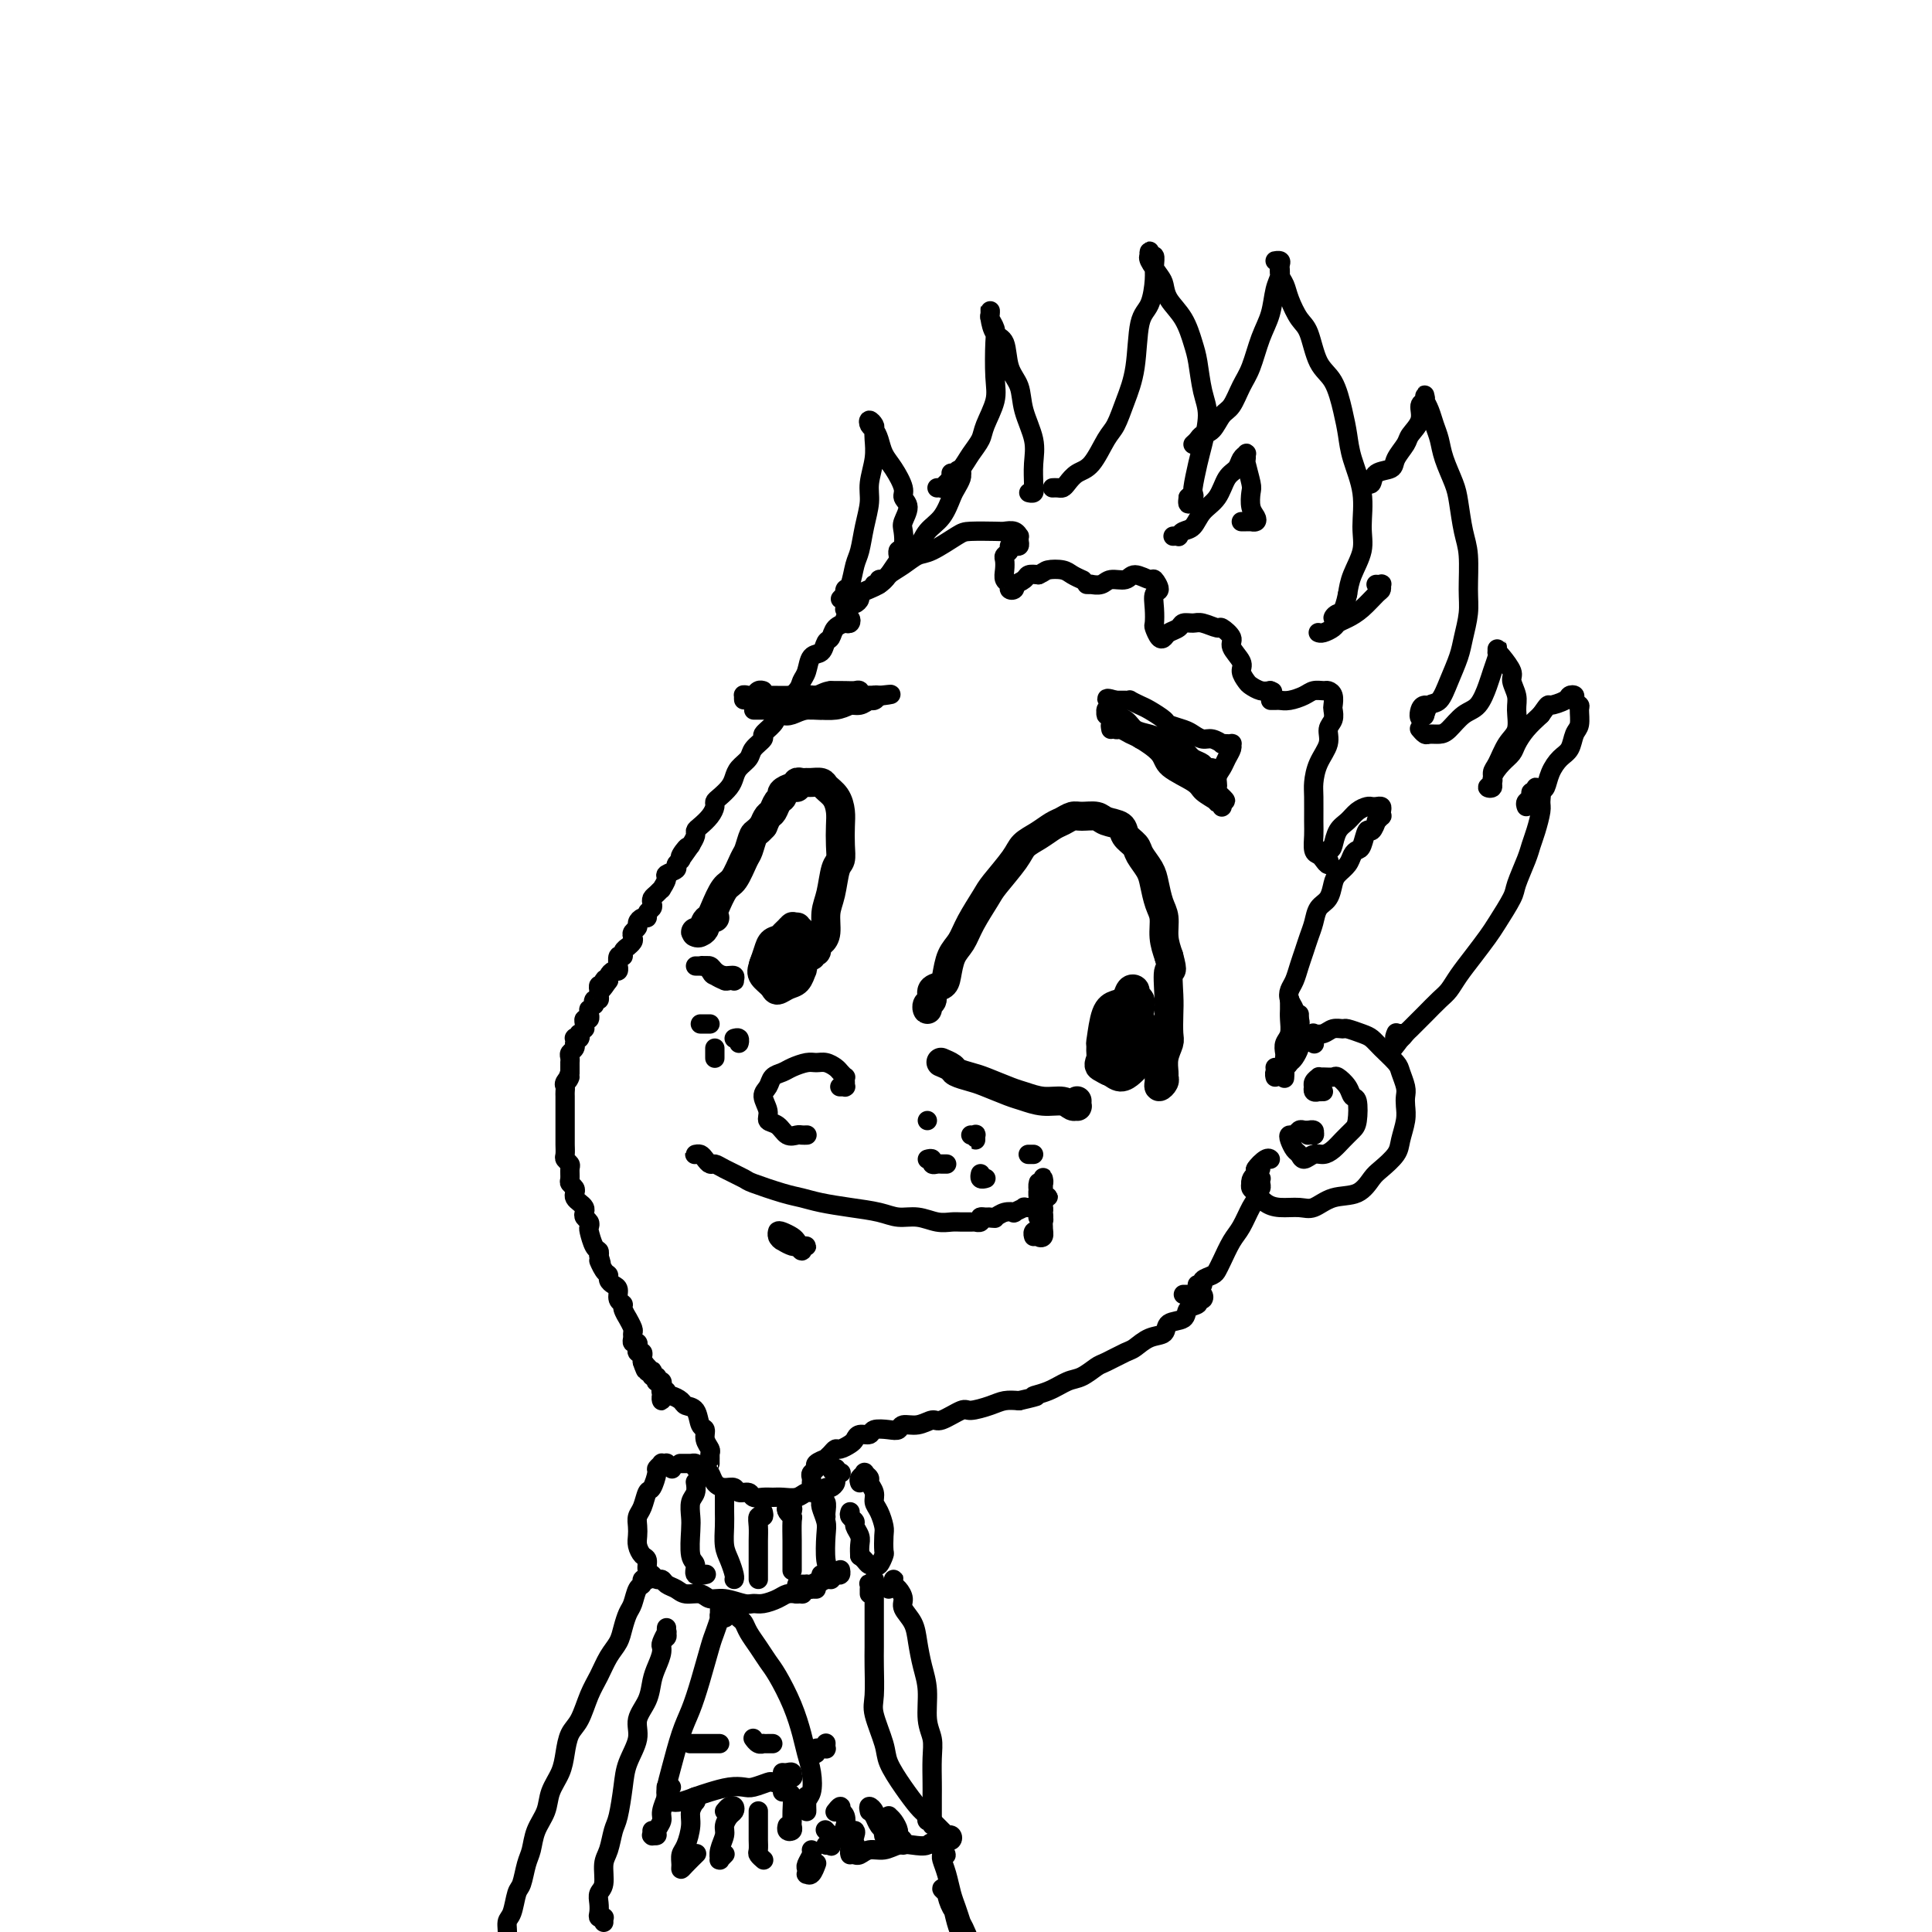 <svg viewBox='0 0 400 400' version='1.1' xmlns='http://www.w3.org/2000/svg' xmlns:xlink='http://www.w3.org/1999/xlink'><g fill='none' stroke='rgb(0,0,0)' stroke-width='6' stroke-linecap='round' stroke-linejoin='round'><path d='M192,208c0.034,0.520 0.068,1.041 0,1c-0.068,-0.041 -0.239,-0.642 0,-1c0.239,-0.358 0.889,-0.473 1,-1c0.111,-0.527 -0.318,-1.466 0,-2c0.318,-0.534 1.382,-0.661 2,-1c0.618,-0.339 0.789,-0.889 1,-2c0.211,-1.111 0.463,-2.784 1,-4c0.537,-1.216 1.359,-1.974 2,-3c0.641,-1.026 1.101,-2.319 2,-4c0.899,-1.681 2.235,-3.748 3,-5c0.765,-1.252 0.957,-1.687 2,-3c1.043,-1.313 2.937,-3.503 4,-5c1.063,-1.497 1.296,-2.300 2,-3c0.704,-0.700 1.878,-1.298 3,-2c1.122,-0.702 2.192,-1.510 3,-2c0.808,-0.490 1.356,-0.664 2,-1c0.644,-0.336 1.385,-0.834 2,-1c0.615,-0.166 1.105,-0.000 2,0c0.895,0.000 2.194,-0.166 3,0c0.806,0.166 1.118,0.662 2,1c0.882,0.338 2.334,0.516 3,1c0.666,0.484 0.546,1.272 1,2c0.454,0.728 1.483,1.395 2,2c0.517,0.605 0.521,1.147 1,2c0.479,0.853 1.434,2.016 2,3c0.566,0.984 0.743,1.789 1,3c0.257,1.211 0.595,2.830 1,4c0.405,1.170 0.878,1.892 1,3c0.122,1.108 -0.108,2.602 0,4c0.108,1.398 0.554,2.699 1,4'/><path d='M242,198c1.083,3.983 0.291,2.442 0,3c-0.291,0.558 -0.082,3.216 0,5c0.082,1.784 0.036,2.695 0,4c-0.036,1.305 -0.062,3.004 0,4c0.062,0.996 0.214,1.289 0,2c-0.214,0.711 -0.793,1.841 -1,3c-0.207,1.159 -0.041,2.346 0,3c0.041,0.654 -0.042,0.776 0,1c0.042,0.224 0.208,0.551 0,1c-0.208,0.449 -0.792,1.020 -1,1c-0.208,-0.020 -0.042,-0.633 0,-1c0.042,-0.367 -0.040,-0.490 0,-1c0.040,-0.510 0.203,-1.406 0,-2c-0.203,-0.594 -0.772,-0.884 -1,-1c-0.228,-0.116 -0.114,-0.058 0,0'/><path d='M236,213c0.113,-0.022 0.227,-0.044 0,0c-0.227,0.044 -0.794,0.152 -1,0c-0.206,-0.152 -0.051,-0.566 0,-1c0.051,-0.434 -0.001,-0.890 0,-1c0.001,-0.110 0.054,0.125 0,0c-0.054,-0.125 -0.215,-0.611 0,-1c0.215,-0.389 0.804,-0.682 1,-1c0.196,-0.318 -0.003,-0.661 0,-1c0.003,-0.339 0.209,-0.672 0,-1c-0.209,-0.328 -0.832,-0.649 -1,-1c-0.168,-0.351 0.120,-0.732 0,-1c-0.120,-0.268 -0.649,-0.422 -1,0c-0.351,0.422 -0.526,1.419 -1,2c-0.474,0.581 -1.248,0.744 -2,1c-0.752,0.256 -1.481,0.603 -2,2c-0.519,1.397 -0.827,3.843 -1,5c-0.173,1.157 -0.211,1.025 0,2c0.211,0.975 0.672,3.058 1,4c0.328,0.942 0.523,0.745 1,1c0.477,0.255 1.237,0.962 2,1c0.763,0.038 1.530,-0.593 2,-1c0.470,-0.407 0.645,-0.589 1,-1c0.355,-0.411 0.891,-1.052 1,-2c0.109,-0.948 -0.208,-2.202 0,-3c0.208,-0.798 0.940,-1.140 1,-2c0.060,-0.860 -0.551,-2.238 -1,-3c-0.449,-0.762 -0.736,-0.910 -1,-1c-0.264,-0.090 -0.505,-0.124 -1,0c-0.495,0.124 -1.243,0.406 -2,1c-0.757,0.594 -1.522,1.499 -2,2c-0.478,0.501 -0.667,0.596 -1,1c-0.333,0.404 -0.809,1.115 -1,2c-0.191,0.885 -0.095,1.942 0,3'/><path d='M228,219c-0.714,1.633 -0.500,1.715 0,2c0.500,0.285 1.286,0.774 2,1c0.714,0.226 1.355,0.189 2,0c0.645,-0.189 1.294,-0.530 2,-1c0.706,-0.470 1.469,-1.069 2,-2c0.531,-0.931 0.829,-2.193 1,-3c0.171,-0.807 0.216,-1.157 0,-2c-0.216,-0.843 -0.691,-2.177 -1,-3c-0.309,-0.823 -0.452,-1.134 -1,-1c-0.548,0.134 -1.503,0.712 -2,1c-0.497,0.288 -0.538,0.287 -1,1c-0.462,0.713 -1.346,2.140 -2,3c-0.654,0.860 -1.076,1.152 -1,2c0.076,0.848 0.652,2.253 1,3c0.348,0.747 0.468,0.837 1,1c0.532,0.163 1.477,0.397 2,0c0.523,-0.397 0.623,-1.427 1,-2c0.377,-0.573 1.029,-0.689 1,-1c-0.029,-0.311 -0.740,-0.815 -1,-1c-0.260,-0.185 -0.070,-0.050 0,0c0.070,0.050 0.020,0.014 0,0c-0.020,-0.014 -0.010,-0.007 0,0'/><path d='M195,220c0.004,0.002 0.008,0.003 0,0c-0.008,-0.003 -0.029,-0.012 0,0c0.029,0.012 0.108,0.045 0,0c-0.108,-0.045 -0.404,-0.168 0,0c0.404,0.168 1.508,0.626 2,1c0.492,0.374 0.371,0.663 1,1c0.629,0.337 2.008,0.721 3,1c0.992,0.279 1.596,0.452 3,1c1.404,0.548 3.608,1.471 5,2c1.392,0.529 1.970,0.663 3,1c1.030,0.337 2.511,0.876 4,1c1.489,0.124 2.988,-0.167 4,0c1.012,0.167 1.539,0.791 2,1c0.461,0.209 0.856,0.004 1,0c0.144,-0.004 0.039,0.195 0,0c-0.039,-0.195 -0.010,-0.784 0,-1c0.010,-0.216 0.003,-0.058 0,0c-0.003,0.058 -0.001,0.017 0,0c0.001,-0.017 0.000,-0.008 0,0'/><path d='M169,195c0.000,0.000 0.000,0.000 0,0c0.000,0.000 0.000,0.000 0,0'/><path d='M168,196c0.000,0.425 0.000,0.851 0,1c-0.000,0.149 -0.001,0.022 0,0c0.001,-0.022 0.004,0.062 0,0c-0.004,-0.062 -0.016,-0.268 0,0c0.016,0.268 0.060,1.012 0,1c-0.060,-0.012 -0.222,-0.778 0,-1c0.222,-0.222 0.829,0.100 1,0c0.171,-0.100 -0.095,-0.622 0,-1c0.095,-0.378 0.550,-0.612 1,-1c0.450,-0.388 0.895,-0.929 1,-2c0.105,-1.071 -0.129,-2.673 0,-4c0.129,-1.327 0.623,-2.379 1,-4c0.377,-1.621 0.637,-3.813 1,-5c0.363,-1.187 0.827,-1.371 1,-2c0.173,-0.629 0.053,-1.702 0,-3c-0.053,-1.298 -0.041,-2.821 0,-4c0.041,-1.179 0.109,-2.015 0,-3c-0.109,-0.985 -0.396,-2.121 -1,-3c-0.604,-0.879 -1.523,-1.503 -2,-2c-0.477,-0.497 -0.510,-0.866 -1,-1c-0.490,-0.134 -1.437,-0.032 -2,0c-0.563,0.032 -0.741,-0.006 -1,0c-0.259,0.006 -0.599,0.057 -1,0c-0.401,-0.057 -0.863,-0.222 -1,0c-0.137,0.222 0.051,0.832 0,1c-0.051,0.168 -0.342,-0.106 -1,0c-0.658,0.106 -1.682,0.591 -2,1c-0.318,0.409 0.069,0.742 0,1c-0.069,0.258 -0.596,0.440 -1,1c-0.404,0.560 -0.686,1.497 -1,2c-0.314,0.503 -0.661,0.572 -1,1c-0.339,0.428 -0.669,1.214 -1,2'/><path d='M158,171c-1.485,1.680 -1.696,1.378 -2,2c-0.304,0.622 -0.701,2.166 -1,3c-0.299,0.834 -0.500,0.959 -1,2c-0.500,1.041 -1.300,2.999 -2,4c-0.700,1.001 -1.300,1.046 -2,2c-0.700,0.954 -1.498,2.816 -2,4c-0.502,1.184 -0.706,1.691 -1,2c-0.294,0.309 -0.677,0.419 -1,1c-0.323,0.581 -0.585,1.631 -1,2c-0.415,0.369 -0.984,0.057 -1,0c-0.016,-0.057 0.521,0.142 1,0c0.479,-0.142 0.899,-0.627 1,-1c0.101,-0.373 -0.117,-0.636 0,-1c0.117,-0.364 0.570,-0.829 1,-1c0.430,-0.171 0.837,-0.049 1,0c0.163,0.049 0.081,0.024 0,0'/><path d='M166,194c0.123,-0.310 0.245,-0.621 0,-1c-0.245,-0.379 -0.858,-0.827 -1,-1c-0.142,-0.173 0.187,-0.071 0,0c-0.187,0.071 -0.890,0.112 -1,0c-0.110,-0.112 0.373,-0.378 0,0c-0.373,0.378 -1.604,1.401 -2,2c-0.396,0.599 0.041,0.776 0,1c-0.041,0.224 -0.559,0.495 -1,1c-0.441,0.505 -0.805,1.242 -1,2c-0.195,0.758 -0.221,1.535 0,2c0.221,0.465 0.690,0.616 1,1c0.310,0.384 0.461,1.001 1,1c0.539,-0.001 1.466,-0.620 2,-1c0.534,-0.380 0.676,-0.521 1,-1c0.324,-0.479 0.831,-1.297 1,-2c0.169,-0.703 0.001,-1.292 0,-2c-0.001,-0.708 0.165,-1.536 0,-2c-0.165,-0.464 -0.660,-0.564 -1,-1c-0.340,-0.436 -0.525,-1.207 -1,-1c-0.475,0.207 -1.239,1.392 -2,2c-0.761,0.608 -1.517,0.638 -2,1c-0.483,0.362 -0.691,1.054 -1,2c-0.309,0.946 -0.718,2.145 -1,3c-0.282,0.855 -0.437,1.366 0,2c0.437,0.634 1.465,1.392 2,2c0.535,0.608 0.575,1.066 1,1c0.425,-0.066 1.234,-0.655 2,-1c0.766,-0.345 1.489,-0.446 2,-1c0.511,-0.554 0.811,-1.560 1,-2c0.189,-0.440 0.267,-0.314 0,-1c-0.267,-0.686 -0.880,-2.185 -1,-3c-0.120,-0.815 0.251,-0.947 0,-1c-0.251,-0.053 -1.126,-0.026 -2,0'/><path d='M163,196c-0.867,-0.617 -1.536,0.341 -2,1c-0.464,0.659 -0.723,1.017 -1,1c-0.277,-0.017 -0.571,-0.411 -1,0c-0.429,0.411 -0.991,1.626 -1,2c-0.009,0.374 0.536,-0.091 1,0c0.464,0.091 0.847,0.740 1,1c0.153,0.260 0.077,0.130 0,0'/></g>
<g fill='none' stroke='rgb(0,0,0)' stroke-width='4' stroke-linecap='round' stroke-linejoin='round'><path d='M144,200c0.303,0.002 0.605,0.003 1,0c0.395,-0.003 0.882,-0.011 1,0c0.118,0.011 -0.132,0.040 0,0c0.132,-0.040 0.648,-0.151 1,0c0.352,0.151 0.540,0.562 1,1c0.460,0.438 1.192,0.902 2,1c0.808,0.098 1.693,-0.169 2,0c0.307,0.169 0.037,0.774 0,1c-0.037,0.226 0.159,0.072 0,0c-0.159,-0.072 -0.672,-0.061 -1,0c-0.328,0.061 -0.471,0.174 -1,0c-0.529,-0.174 -1.444,-0.635 -2,-1c-0.556,-0.365 -0.752,-0.634 -1,-1c-0.248,-0.366 -0.546,-0.827 -1,-1c-0.454,-0.173 -1.062,-0.056 -1,0c0.062,0.056 0.795,0.053 1,0c0.205,-0.053 -0.118,-0.154 0,0c0.118,0.154 0.676,0.563 1,1c0.324,0.437 0.413,0.902 1,1c0.587,0.098 1.673,-0.170 2,0c0.327,0.170 -0.104,0.776 0,1c0.104,0.224 0.744,0.064 1,0c0.256,-0.064 0.128,-0.032 0,0'/><path d='M174,225c-0.113,-0.002 -0.226,-0.003 0,0c0.226,0.003 0.792,0.011 1,0c0.208,-0.011 0.056,-0.041 0,0c-0.056,0.041 -0.018,0.151 0,0c0.018,-0.151 0.017,-0.565 0,-1c-0.017,-0.435 -0.049,-0.891 0,-1c0.049,-0.109 0.179,0.129 0,0c-0.179,-0.129 -0.666,-0.624 -1,-1c-0.334,-0.376 -0.516,-0.634 -1,-1c-0.484,-0.366 -1.270,-0.841 -2,-1c-0.730,-0.159 -1.404,-0.002 -2,0c-0.596,0.002 -1.115,-0.151 -2,0c-0.885,0.151 -2.137,0.606 -3,1c-0.863,0.394 -1.337,0.728 -2,1c-0.663,0.272 -1.514,0.483 -2,1c-0.486,0.517 -0.608,1.342 -1,2c-0.392,0.658 -1.056,1.151 -1,2c0.056,0.849 0.831,2.056 1,3c0.169,0.944 -0.267,1.626 0,2c0.267,0.374 1.238,0.440 2,1c0.762,0.560 1.314,1.614 2,2c0.686,0.386 1.504,0.103 2,0c0.496,-0.103 0.669,-0.028 1,0c0.331,0.028 0.820,0.007 1,0c0.180,-0.007 0.051,-0.002 0,0c-0.051,0.002 -0.026,0.001 0,0'/><path d='M192,232c0.000,0.000 0.000,0.000 0,0c0.000,0.000 0.000,0.000 0,0'/><path d='M201,235c0.423,0.038 0.845,0.077 1,0c0.155,-0.077 0.041,-0.268 0,0c-0.041,0.268 -0.011,0.995 0,1c0.011,0.005 0.003,-0.713 0,-1c-0.003,-0.287 -0.002,-0.144 0,0'/><path d='M213,239c-0.105,0.000 -0.211,0.000 0,0c0.211,0.000 0.737,0.000 1,0c0.263,0.000 0.263,0.000 0,0c-0.263,0.000 -0.789,0.000 -1,0c-0.211,0.000 -0.105,0.000 0,0'/><path d='M192,240c0.447,-0.113 0.894,-0.226 1,0c0.106,0.226 -0.129,0.793 0,1c0.129,0.207 0.622,0.056 1,0c0.378,-0.056 0.640,-0.015 1,0c0.360,0.015 0.817,0.004 1,0c0.183,-0.004 0.091,-0.002 0,0'/><path d='M204,244c0.113,-0.030 0.226,-0.060 0,0c-0.226,0.060 -0.792,0.208 -1,0c-0.208,-0.208 -0.060,-0.774 0,-1c0.060,-0.226 0.030,-0.113 0,0'/><path d='M146,212c-0.544,0.000 -1.088,0.000 -1,0c0.088,0.000 0.807,0.000 1,0c0.193,0.000 -0.140,0.000 0,0c0.140,0.000 0.754,0.000 1,0c0.246,-0.000 0.123,0.000 0,0'/><path d='M153,215c-0.030,0.536 -0.060,1.071 0,1c0.060,-0.071 0.208,-0.750 0,-1c-0.208,-0.250 -0.774,-0.071 -1,0c-0.226,0.071 -0.113,0.036 0,0'/><path d='M148,219c0.000,0.083 0.000,0.166 0,0c0.000,-0.166 0.000,-0.580 0,-1c0.000,-0.420 0.000,-0.844 0,-1c0.000,-0.156 0.000,-0.042 0,0c0.000,0.042 0.000,0.012 0,0c0.000,-0.012 0.000,-0.006 0,0'/><path d='M230,151c-0.097,-0.543 -0.194,-1.086 0,-1c0.194,0.086 0.679,0.803 1,1c0.321,0.197 0.477,-0.124 1,0c0.523,0.124 1.412,0.694 2,1c0.588,0.306 0.877,0.347 2,1c1.123,0.653 3.082,1.919 4,3c0.918,1.081 0.796,1.978 2,3c1.204,1.022 3.734,2.168 5,3c1.266,0.832 1.267,1.348 2,2c0.733,0.652 2.197,1.439 3,2c0.803,0.561 0.943,0.896 1,1c0.057,0.104 0.029,-0.024 0,0c-0.029,0.024 -0.060,0.199 0,0c0.060,-0.199 0.212,-0.772 0,-1c-0.212,-0.228 -0.789,-0.113 -1,0c-0.211,0.113 -0.057,0.223 0,0c0.057,-0.223 0.016,-0.778 0,-1c-0.016,-0.222 -0.008,-0.111 0,0'/><path d='M252,165c3.400,1.974 0.900,-0.090 0,-1c-0.900,-0.910 -0.199,-0.667 0,-1c0.199,-0.333 -0.105,-1.242 0,-2c0.105,-0.758 0.618,-1.366 1,-2c0.382,-0.634 0.634,-1.294 1,-2c0.366,-0.706 0.845,-1.457 1,-2c0.155,-0.543 -0.015,-0.878 0,-1c0.015,-0.122 0.216,-0.032 0,0c-0.216,0.032 -0.848,0.004 -1,0c-0.152,-0.004 0.178,0.014 0,0c-0.178,-0.014 -0.863,-0.059 -1,0c-0.137,0.059 0.274,0.223 0,0c-0.274,-0.223 -1.233,-0.834 -2,-1c-0.767,-0.166 -1.341,0.111 -2,0c-0.659,-0.111 -1.402,-0.611 -2,-1c-0.598,-0.389 -1.052,-0.667 -2,-1c-0.948,-0.333 -2.391,-0.720 -3,-1c-0.609,-0.280 -0.383,-0.453 -1,-1c-0.617,-0.547 -2.077,-1.467 -3,-2c-0.923,-0.533 -1.309,-0.679 -2,-1c-0.691,-0.321 -1.687,-0.818 -2,-1c-0.313,-0.182 0.056,-0.049 0,0c-0.056,0.049 -0.537,0.013 -1,0c-0.463,-0.013 -0.908,-0.003 -1,0c-0.092,0.003 0.167,0.001 0,0c-0.167,-0.001 -0.762,-0.000 -1,0c-0.238,0.000 -0.119,0.000 0,0'/><path d='M231,145c-3.668,-1.149 -0.839,0.477 0,1c0.839,0.523 -0.311,-0.057 -1,0c-0.689,0.057 -0.917,0.751 -1,1c-0.083,0.249 -0.021,0.052 0,0c0.021,-0.052 0.002,0.041 0,0c-0.002,-0.041 0.015,-0.214 0,0c-0.015,0.214 -0.062,0.817 0,1c0.062,0.183 0.232,-0.053 1,0c0.768,0.053 2.135,0.394 3,1c0.865,0.606 1.230,1.475 2,2c0.770,0.525 1.947,0.704 3,1c1.053,0.296 1.984,0.709 3,1c1.016,0.291 2.118,0.460 3,1c0.882,0.540 1.545,1.451 2,2c0.455,0.549 0.701,0.735 1,1c0.299,0.265 0.651,0.608 1,1c0.349,0.392 0.694,0.834 1,1c0.306,0.166 0.574,0.056 1,0c0.426,-0.056 1.010,-0.059 1,0c-0.010,0.059 -0.615,0.180 -1,0c-0.385,-0.180 -0.550,-0.660 -1,-1c-0.450,-0.340 -1.186,-0.541 -2,-1c-0.814,-0.459 -1.707,-1.177 -3,-2c-1.293,-0.823 -2.985,-1.752 -4,-2c-1.015,-0.248 -1.353,0.183 -2,0c-0.647,-0.183 -1.604,-0.982 -2,-1c-0.396,-0.018 -0.230,0.744 0,1c0.230,0.256 0.526,0.007 1,0c0.474,-0.007 1.128,0.229 2,1c0.872,0.771 1.964,2.077 3,3c1.036,0.923 2.018,1.461 3,2'/><path d='M245,159c1.969,1.252 2.391,0.882 3,1c0.609,0.118 1.403,0.722 2,1c0.597,0.278 0.995,0.228 1,0c0.005,-0.228 -0.382,-0.636 -1,-1c-0.618,-0.364 -1.465,-0.686 -2,-1c-0.535,-0.314 -0.757,-0.620 -1,-1c-0.243,-0.380 -0.509,-0.834 -1,-1c-0.491,-0.166 -1.209,-0.045 -2,0c-0.791,0.045 -1.655,0.013 -2,0c-0.345,-0.013 -0.173,-0.006 0,0'/><path d='M180,144c0.451,-0.001 0.901,-0.001 1,0c0.099,0.001 -0.154,0.004 0,0c0.154,-0.004 0.716,-0.016 1,0c0.284,0.016 0.291,0.060 0,0c-0.291,-0.060 -0.881,-0.222 -1,0c-0.119,0.222 0.233,0.830 0,1c-0.233,0.170 -1.051,-0.098 -2,0c-0.949,0.098 -2.029,0.562 -3,1c-0.971,0.438 -1.831,0.849 -3,1c-1.169,0.151 -2.645,0.040 -4,0c-1.355,-0.040 -2.588,-0.011 -4,0c-1.412,0.011 -3.003,0.003 -4,0c-0.997,-0.003 -1.402,-0.001 -2,0c-0.598,0.001 -1.391,0.000 -2,0c-0.609,-0.000 -1.036,-0.000 -1,0c0.036,0.000 0.534,0.000 1,0c0.466,-0.000 0.898,-0.001 1,0c0.102,0.001 -0.128,0.004 0,0c0.128,-0.004 0.614,-0.014 1,0c0.386,0.014 0.672,0.052 1,0c0.328,-0.052 0.698,-0.195 1,0c0.302,0.195 0.534,0.728 1,1c0.466,0.272 1.164,0.284 2,0c0.836,-0.284 1.810,-0.865 3,-1c1.190,-0.135 2.595,0.175 4,0c1.405,-0.175 2.810,-0.834 4,-1c1.190,-0.166 2.164,0.162 3,0c0.836,-0.162 1.533,-0.813 2,-1c0.467,-0.187 0.705,0.089 1,0c0.295,-0.089 0.648,-0.545 1,-1'/><path d='M182,144c4.140,-0.464 1.989,-0.124 1,0c-0.989,0.124 -0.815,0.032 -1,0c-0.185,-0.032 -0.727,-0.005 -1,0c-0.273,0.005 -0.275,-0.013 -1,0c-0.725,0.013 -2.172,0.056 -3,0c-0.828,-0.056 -1.037,-0.211 -2,0c-0.963,0.211 -2.682,0.789 -4,1c-1.318,0.211 -2.237,0.057 -3,0c-0.763,-0.057 -1.372,-0.015 -2,0c-0.628,0.015 -1.275,0.004 -2,0c-0.725,-0.004 -1.530,-0.001 -2,0c-0.470,0.001 -0.607,0.000 -1,0c-0.393,-0.000 -1.043,0.001 -1,0c0.043,-0.001 0.778,-0.004 1,0c0.222,0.004 -0.070,0.015 0,0c0.070,-0.015 0.501,-0.057 1,0c0.499,0.057 1.068,0.211 2,0c0.932,-0.211 2.229,-0.788 3,-1c0.771,-0.212 1.016,-0.061 2,0c0.984,0.061 2.706,0.030 4,0c1.294,-0.030 2.159,-0.061 3,0c0.841,0.061 1.656,0.212 2,0c0.344,-0.212 0.216,-0.789 0,-1c-0.216,-0.211 -0.520,-0.057 -1,0c-0.480,0.057 -1.137,0.016 -2,0c-0.863,-0.016 -1.931,-0.008 -3,0'/><path d='M172,143c-1.159,0.072 -2.056,0.751 -3,1c-0.944,0.249 -1.934,0.067 -3,0c-1.066,-0.067 -2.209,-0.019 -3,0c-0.791,0.019 -1.231,0.010 -2,0c-0.769,-0.010 -1.866,-0.021 -3,0c-1.134,0.021 -2.305,0.072 -3,0c-0.695,-0.072 -0.915,-0.268 -1,0c-0.085,0.268 -0.034,1.001 0,1c0.034,-0.001 0.050,-0.736 0,-1c-0.050,-0.264 -0.167,-0.057 0,0c0.167,0.057 0.619,-0.037 1,0c0.381,0.037 0.690,0.206 1,0c0.310,-0.206 0.622,-0.786 1,-1c0.378,-0.214 0.822,-0.061 1,0c0.178,0.061 0.089,0.031 0,0'/><path d='M175,129c0.393,0.105 0.787,0.210 1,0c0.213,-0.210 0.247,-0.734 0,-1c-0.247,-0.266 -0.773,-0.275 -1,0c-0.227,0.275 -0.155,0.832 0,1c0.155,0.168 0.393,-0.053 0,0c-0.393,0.053 -1.419,0.379 -2,1c-0.581,0.621 -0.719,1.535 -1,2c-0.281,0.465 -0.706,0.481 -1,1c-0.294,0.519 -0.458,1.541 -1,2c-0.542,0.459 -1.462,0.353 -2,1c-0.538,0.647 -0.694,2.046 -1,3c-0.306,0.954 -0.763,1.463 -1,2c-0.237,0.537 -0.254,1.104 -1,2c-0.746,0.896 -2.223,2.123 -3,3c-0.777,0.877 -0.856,1.404 -1,2c-0.144,0.596 -0.352,1.262 -1,2c-0.648,0.738 -1.735,1.549 -2,2c-0.265,0.451 0.294,0.544 0,1c-0.294,0.456 -1.440,1.277 -2,2c-0.560,0.723 -0.535,1.349 -1,2c-0.465,0.651 -1.421,1.326 -2,2c-0.579,0.674 -0.782,1.346 -1,2c-0.218,0.654 -0.453,1.291 -1,2c-0.547,0.709 -1.407,1.489 -2,2c-0.593,0.511 -0.919,0.753 -1,1c-0.081,0.247 0.084,0.499 0,1c-0.084,0.501 -0.418,1.250 -1,2c-0.582,0.750 -1.414,1.500 -2,2c-0.586,0.500 -0.927,0.750 -1,1c-0.073,0.250 0.122,0.500 0,1c-0.122,0.500 -0.561,1.250 -1,2'/><path d='M143,175c-5.111,7.295 -1.889,2.532 -1,1c0.889,-1.532 -0.554,0.167 -1,1c-0.446,0.833 0.106,0.799 0,1c-0.106,0.201 -0.870,0.636 -1,1c-0.130,0.364 0.372,0.657 0,1c-0.372,0.343 -1.619,0.736 -2,1c-0.381,0.264 0.104,0.399 0,1c-0.104,0.601 -0.799,1.666 -1,2c-0.201,0.334 0.091,-0.065 0,0c-0.091,0.065 -0.564,0.595 -1,1c-0.436,0.405 -0.834,0.687 -1,1c-0.166,0.313 -0.100,0.657 0,1c0.100,0.343 0.233,0.683 0,1c-0.233,0.317 -0.832,0.610 -1,1c-0.168,0.390 0.095,0.878 0,1c-0.095,0.122 -0.548,-0.122 -1,0c-0.452,0.122 -0.905,0.610 -1,1c-0.095,0.390 0.167,0.683 0,1c-0.167,0.317 -0.762,0.659 -1,1c-0.238,0.341 -0.121,0.683 0,1c0.121,0.317 0.244,0.611 0,1c-0.244,0.389 -0.854,0.873 -1,1c-0.146,0.127 0.171,-0.102 0,0c-0.171,0.102 -0.831,0.534 -1,1c-0.169,0.466 0.152,0.966 0,1c-0.152,0.034 -0.775,-0.398 -1,0c-0.225,0.398 -0.050,1.626 0,2c0.050,0.374 -0.025,-0.107 0,0c0.025,0.107 0.151,0.802 0,1c-0.151,0.198 -0.579,-0.101 -1,0c-0.421,0.101 -0.835,0.600 -1,1c-0.165,0.400 -0.083,0.700 0,1'/><path d='M126,203c-2.873,4.266 -1.554,0.932 -1,0c0.554,-0.932 0.344,0.538 0,1c-0.344,0.462 -0.823,-0.082 -1,0c-0.177,0.082 -0.051,0.791 0,1c0.051,0.209 0.027,-0.084 0,0c-0.027,0.084 -0.059,0.543 0,1c0.059,0.457 0.208,0.911 0,1c-0.208,0.089 -0.774,-0.187 -1,0c-0.226,0.187 -0.113,0.839 0,1c0.113,0.161 0.226,-0.168 0,0c-0.226,0.168 -0.792,0.834 -1,1c-0.208,0.166 -0.060,-0.166 0,0c0.060,0.166 0.030,0.832 0,1c-0.030,0.168 -0.061,-0.161 0,0c0.061,0.161 0.213,0.813 0,1c-0.213,0.187 -0.793,-0.089 -1,0c-0.207,0.089 -0.042,0.545 0,1c0.042,0.455 -0.040,0.910 0,1c0.040,0.090 0.203,-0.186 0,0c-0.203,0.186 -0.772,0.833 -1,1c-0.228,0.167 -0.113,-0.148 0,0c0.113,0.148 0.226,0.757 0,1c-0.226,0.243 -0.792,0.121 -1,0c-0.208,-0.121 -0.060,-0.240 0,0c0.060,0.240 0.030,0.837 0,1c-0.030,0.163 -0.061,-0.110 0,0c0.061,0.110 0.212,0.603 0,1c-0.212,0.397 -0.789,0.698 -1,1c-0.211,0.302 -0.057,0.606 0,1c0.057,0.394 0.015,0.879 0,1c-0.015,0.121 -0.004,-0.121 0,0c0.004,0.121 0.001,0.606 0,1c-0.001,0.394 -0.001,0.697 0,1'/><path d='M118,222c-1.177,3.118 -0.119,1.413 0,1c0.119,-0.413 -0.700,0.467 -1,1c-0.300,0.533 -0.080,0.720 0,1c0.080,0.280 0.022,0.653 0,1c-0.022,0.347 -0.006,0.669 0,1c0.006,0.331 0.002,0.670 0,1c-0.002,0.330 -0.000,0.652 0,1c0.000,0.348 0.000,0.723 0,1c-0.000,0.277 -0.000,0.456 0,1c0.000,0.544 -0.000,1.454 0,2c0.000,0.546 0.000,0.727 0,1c-0.000,0.273 -0.001,0.636 0,1c0.001,0.364 0.004,0.728 0,1c-0.004,0.272 -0.015,0.453 0,1c0.015,0.547 0.057,1.460 0,2c-0.057,0.540 -0.212,0.708 0,1c0.212,0.292 0.793,0.708 1,1c0.207,0.292 0.042,0.459 0,1c-0.042,0.541 0.041,1.454 0,2c-0.041,0.546 -0.204,0.724 0,1c0.204,0.276 0.776,0.651 1,1c0.224,0.349 0.099,0.671 0,1c-0.099,0.329 -0.171,0.666 0,1c0.171,0.334 0.585,0.667 1,1c0.415,0.333 0.829,0.667 1,1c0.171,0.333 0.098,0.665 0,1c-0.098,0.335 -0.220,0.675 0,1c0.220,0.325 0.781,0.636 1,1c0.219,0.364 0.097,0.780 0,1c-0.097,0.220 -0.170,0.245 0,1c0.170,0.755 0.584,2.242 1,3c0.416,0.758 0.833,0.788 1,1c0.167,0.212 0.083,0.606 0,1'/><path d='M124,260c1.039,3.212 0.138,1.242 0,1c-0.138,-0.242 0.489,1.244 1,2c0.511,0.756 0.906,0.784 1,1c0.094,0.216 -0.114,0.622 0,1c0.114,0.378 0.551,0.730 1,1c0.449,0.270 0.909,0.459 1,1c0.091,0.541 -0.187,1.436 0,2c0.187,0.564 0.838,0.799 1,1c0.162,0.201 -0.167,0.368 0,1c0.167,0.632 0.830,1.727 1,2c0.170,0.273 -0.152,-0.277 0,0c0.152,0.277 0.776,1.380 1,2c0.224,0.620 0.046,0.758 0,1c-0.046,0.242 0.040,0.587 0,1c-0.040,0.413 -0.207,0.894 0,1c0.207,0.106 0.786,-0.164 1,0c0.214,0.164 0.061,0.761 0,1c-0.061,0.239 -0.030,0.120 0,0c0.030,-0.120 0.061,-0.239 0,0c-0.061,0.239 -0.212,0.837 0,1c0.212,0.163 0.788,-0.110 1,0c0.212,0.110 0.061,0.603 0,1c-0.061,0.397 -0.030,0.699 0,1'/><path d='M133,282c1.333,3.338 0.165,0.685 0,0c-0.165,-0.685 0.674,0.600 1,1c0.326,0.400 0.139,-0.085 0,0c-0.139,0.085 -0.230,0.740 0,1c0.230,0.260 0.780,0.126 1,0c0.220,-0.126 0.111,-0.244 0,0c-0.111,0.244 -0.222,0.849 0,1c0.222,0.151 0.777,-0.153 1,0c0.223,0.153 0.112,0.763 0,1c-0.112,0.237 -0.226,0.102 0,0c0.226,-0.102 0.793,-0.172 1,0c0.207,0.172 0.056,0.586 0,1c-0.056,0.414 -0.015,0.828 0,1c0.015,0.172 0.004,0.104 0,0c-0.004,-0.104 -0.002,-0.242 0,0c0.002,0.242 0.004,0.863 0,1c-0.004,0.137 -0.015,-0.212 0,0c0.015,0.212 0.056,0.985 0,1c-0.056,0.015 -0.207,-0.727 0,-1c0.207,-0.273 0.774,-0.078 1,0c0.226,0.078 0.113,0.039 0,0'/><path d='M137,288c-0.117,0.032 -0.235,0.064 0,0c0.235,-0.064 0.821,-0.224 1,0c0.179,0.224 -0.050,0.831 0,1c0.050,0.169 0.380,-0.102 1,0c0.620,0.102 1.529,0.576 2,1c0.471,0.424 0.503,0.799 1,1c0.497,0.201 1.457,0.229 2,1c0.543,0.771 0.667,2.286 1,3c0.333,0.714 0.874,0.626 1,1c0.126,0.374 -0.162,1.209 0,2c0.162,0.791 0.776,1.537 1,2c0.224,0.463 0.060,0.642 0,1c-0.060,0.358 -0.016,0.896 0,1c0.016,0.104 0.004,-0.224 0,0c-0.004,0.224 -0.001,1.002 0,1c0.001,-0.002 0.000,-0.784 0,-1c-0.000,-0.216 -0.000,0.134 0,0c0.000,-0.134 0.000,-0.753 0,-1c-0.000,-0.247 -0.000,-0.124 0,0'/><path d='M168,308c-0.001,0.120 -0.001,0.239 0,0c0.001,-0.239 0.005,-0.838 0,-1c-0.005,-0.162 -0.017,0.111 0,0c0.017,-0.111 0.065,-0.608 0,-1c-0.065,-0.392 -0.243,-0.679 0,-1c0.243,-0.321 0.905,-0.677 1,-1c0.095,-0.323 -0.378,-0.612 0,-1c0.378,-0.388 1.606,-0.874 2,-1c0.394,-0.126 -0.045,0.107 0,0c0.045,-0.107 0.576,-0.553 1,-1c0.424,-0.447 0.742,-0.894 1,-1c0.258,-0.106 0.454,0.130 1,0c0.546,-0.130 1.440,-0.627 2,-1c0.560,-0.373 0.786,-0.622 1,-1c0.214,-0.378 0.414,-0.885 1,-1c0.586,-0.115 1.556,0.161 2,0c0.444,-0.161 0.362,-0.760 1,-1c0.638,-0.240 1.995,-0.121 3,0c1.005,0.121 1.656,0.245 2,0c0.344,-0.245 0.379,-0.858 1,-1c0.621,-0.142 1.827,0.187 3,0c1.173,-0.187 2.313,-0.890 3,-1c0.687,-0.110 0.921,0.373 2,0c1.079,-0.373 3.002,-1.603 4,-2c0.998,-0.397 1.072,0.038 2,0c0.928,-0.038 2.711,-0.549 4,-1c1.289,-0.451 2.082,-0.843 3,-1c0.918,-0.157 1.959,-0.078 3,0'/><path d='M211,290c5.658,-1.279 3.302,-0.977 3,-1c-0.302,-0.023 1.450,-0.372 3,-1c1.550,-0.628 2.898,-1.534 4,-2c1.102,-0.466 1.957,-0.491 3,-1c1.043,-0.509 2.274,-1.502 3,-2c0.726,-0.498 0.948,-0.499 2,-1c1.052,-0.501 2.934,-1.500 4,-2c1.066,-0.500 1.316,-0.500 2,-1c0.684,-0.500 1.803,-1.500 3,-2c1.197,-0.500 2.472,-0.501 3,-1c0.528,-0.499 0.308,-1.497 1,-2c0.692,-0.503 2.294,-0.512 3,-1c0.706,-0.488 0.516,-1.455 1,-2c0.484,-0.545 1.643,-0.669 2,-1c0.357,-0.331 -0.086,-0.870 0,-1c0.086,-0.130 0.703,0.147 1,0c0.297,-0.147 0.276,-0.720 0,-1c-0.276,-0.280 -0.805,-0.268 -1,0c-0.195,0.268 -0.056,0.791 0,1c0.056,0.209 0.028,0.105 0,0'/><path d='M248,269c1.132,-1.309 0.461,-1.083 0,-1c-0.461,0.083 -0.711,0.022 -1,0c-0.289,-0.022 -0.616,-0.006 -1,0c-0.384,0.006 -0.824,0.002 -1,0c-0.176,-0.002 -0.088,-0.001 0,0'/><path d='M145,239c-0.399,-0.006 -0.797,-0.012 -1,0c-0.203,0.012 -0.209,0.041 0,0c0.209,-0.041 0.634,-0.153 1,0c0.366,0.153 0.673,0.570 1,1c0.327,0.430 0.675,0.874 1,1c0.325,0.126 0.628,-0.065 1,0c0.372,0.065 0.812,0.384 2,1c1.188,0.616 3.124,1.527 4,2c0.876,0.473 0.693,0.508 2,1c1.307,0.492 4.103,1.441 6,2c1.897,0.559 2.895,0.728 4,1c1.105,0.272 2.318,0.646 4,1c1.682,0.354 3.832,0.687 6,1c2.168,0.313 4.352,0.606 6,1c1.648,0.394 2.759,0.890 4,1c1.241,0.110 2.612,-0.167 4,0c1.388,0.167 2.793,0.777 4,1c1.207,0.223 2.217,0.060 3,0c0.783,-0.060 1.338,-0.015 2,0c0.662,0.015 1.431,0.000 2,0c0.569,-0.000 0.937,0.014 1,0c0.063,-0.014 -0.179,-0.055 0,0c0.179,0.055 0.779,0.207 1,0c0.221,-0.207 0.063,-0.773 0,-1c-0.063,-0.227 -0.032,-0.113 0,0'/><path d='M203,252c5.345,0.463 2.208,0.120 1,0c-1.208,-0.120 -0.487,-0.018 0,0c0.487,0.018 0.741,-0.047 1,0c0.259,0.047 0.522,0.205 1,0c0.478,-0.205 1.170,-0.773 2,-1c0.830,-0.227 1.799,-0.114 2,0c0.201,0.114 -0.367,0.228 0,0c0.367,-0.228 1.670,-0.797 2,-1c0.330,-0.203 -0.314,-0.040 0,0c0.314,0.040 1.587,-0.042 2,0c0.413,0.042 -0.033,0.208 0,0c0.033,-0.208 0.545,-0.791 1,-1c0.455,-0.209 0.854,-0.046 1,0c0.146,0.046 0.039,-0.026 0,0c-0.039,0.026 -0.011,0.150 0,0c0.011,-0.150 0.006,-0.575 0,-1'/><path d='M216,248c2.011,-0.555 0.539,0.059 0,0c-0.539,-0.059 -0.144,-0.790 0,-1c0.144,-0.210 0.038,0.100 0,0c-0.038,-0.100 -0.009,-0.611 0,-1c0.009,-0.389 -0.001,-0.656 0,-1c0.001,-0.344 0.014,-0.766 0,-1c-0.014,-0.234 -0.056,-0.281 0,0c0.056,0.281 0.211,0.891 0,1c-0.211,0.109 -0.788,-0.282 -1,0c-0.212,0.282 -0.058,1.238 0,2c0.058,0.762 0.019,1.329 0,2c-0.019,0.671 -0.020,1.445 0,2c0.020,0.555 0.059,0.893 0,1c-0.059,0.107 -0.216,-0.015 0,0c0.216,0.015 0.804,0.168 1,0c0.196,-0.168 -0.000,-0.657 0,-1c0.000,-0.343 0.196,-0.541 0,-1c-0.196,-0.459 -0.785,-1.180 -1,-2c-0.215,-0.820 -0.058,-1.738 0,-2c0.058,-0.262 0.015,0.133 0,0c-0.015,-0.133 -0.004,-0.794 0,-1c0.004,-0.206 0.000,0.041 0,0c-0.000,-0.041 0.004,-0.372 0,0c-0.004,0.372 -0.015,1.448 0,2c0.015,0.552 0.057,0.582 0,1c-0.057,0.418 -0.211,1.225 0,2c0.211,0.775 0.789,1.517 1,2c0.211,0.483 0.057,0.707 0,1c-0.057,0.293 -0.016,0.655 0,1c0.016,0.345 0.008,0.672 0,1'/><path d='M216,255c0.137,1.490 -0.020,0.216 0,0c0.020,-0.216 0.215,0.625 0,1c-0.215,0.375 -0.842,0.283 -1,0c-0.158,-0.283 0.154,-0.756 0,-1c-0.154,-0.244 -0.772,-0.258 -1,0c-0.228,0.258 -0.065,0.788 0,1c0.065,0.212 0.033,0.106 0,0'/><path d='M142,303c-0.390,-0.000 -0.780,-0.000 -1,0c-0.220,0.000 -0.270,0.000 0,0c0.270,-0.000 0.861,-0.001 1,0c0.139,0.001 -0.175,0.003 0,0c0.175,-0.003 0.838,-0.011 1,0c0.162,0.011 -0.178,0.040 0,0c0.178,-0.040 0.873,-0.148 1,0c0.127,0.148 -0.314,0.551 0,1c0.314,0.449 1.384,0.942 2,1c0.616,0.058 0.780,-0.320 1,0c0.220,0.320 0.497,1.339 1,2c0.503,0.661 1.233,0.966 2,1c0.767,0.034 1.570,-0.201 2,0c0.430,0.201 0.485,0.839 1,1c0.515,0.161 1.488,-0.153 2,0c0.512,0.153 0.564,0.774 1,1c0.436,0.226 1.258,0.056 2,0c0.742,-0.056 1.406,0.000 2,0c0.594,-0.000 1.119,-0.057 2,0c0.881,0.057 2.120,0.226 3,0c0.880,-0.226 1.403,-0.848 2,-1c0.597,-0.152 1.269,0.167 2,0c0.731,-0.167 1.520,-0.819 2,-1c0.480,-0.181 0.651,0.109 1,0c0.349,-0.109 0.875,-0.618 1,-1c0.125,-0.382 -0.152,-0.639 0,-1c0.152,-0.361 0.733,-0.828 1,-1c0.267,-0.172 0.219,-0.049 0,0c-0.219,0.049 -0.610,0.025 -1,0'/><path d='M173,305c0.696,-0.558 0.435,0.047 0,0c-0.435,-0.047 -1.044,-0.744 -1,-1c0.044,-0.256 0.743,-0.069 1,0c0.257,0.069 0.074,0.020 0,0c-0.074,-0.020 -0.037,-0.010 0,0'/><path d='M178,307c-0.122,-0.316 -0.244,-0.633 0,-1c0.244,-0.367 0.854,-0.786 1,-1c0.146,-0.214 -0.172,-0.223 0,0c0.172,0.223 0.833,0.677 1,1c0.167,0.323 -0.162,0.513 0,1c0.162,0.487 0.814,1.270 1,2c0.186,0.730 -0.094,1.408 0,2c0.094,0.592 0.562,1.099 1,2c0.438,0.901 0.846,2.196 1,3c0.154,0.804 0.052,1.115 0,2c-0.052,0.885 -0.056,2.343 0,3c0.056,0.657 0.170,0.513 0,1c-0.170,0.487 -0.624,1.605 -1,2c-0.376,0.395 -0.675,0.067 -1,0c-0.325,-0.067 -0.675,0.126 -1,0c-0.325,-0.126 -0.626,-0.572 -1,-1c-0.374,-0.428 -0.821,-0.836 -1,-1c-0.179,-0.164 -0.089,-0.082 0,0'/><path d='M139,304c0.122,0.113 0.244,0.225 0,0c-0.244,-0.225 -0.854,-0.789 -1,-1c-0.146,-0.211 0.172,-0.070 0,0c-0.172,0.070 -0.834,0.068 -1,0c-0.166,-0.068 0.163,-0.203 0,0c-0.163,0.203 -0.817,0.744 -1,1c-0.183,0.256 0.105,0.229 0,1c-0.105,0.771 -0.603,2.342 -1,3c-0.397,0.658 -0.695,0.403 -1,1c-0.305,0.597 -0.618,2.046 -1,3c-0.382,0.954 -0.832,1.411 -1,2c-0.168,0.589 -0.055,1.308 0,2c0.055,0.692 0.052,1.355 0,2c-0.052,0.645 -0.155,1.272 0,2c0.155,0.728 0.566,1.558 1,2c0.434,0.442 0.890,0.496 1,1c0.110,0.504 -0.126,1.459 0,2c0.126,0.541 0.614,0.670 1,1c0.386,0.330 0.669,0.863 1,1c0.331,0.137 0.712,-0.122 1,0c0.288,0.122 0.485,0.625 1,1c0.515,0.375 1.347,0.621 2,1c0.653,0.379 1.127,0.890 2,1c0.873,0.110 2.145,-0.181 3,0c0.855,0.181 1.292,0.834 2,1c0.708,0.166 1.688,-0.154 3,0c1.312,0.154 2.956,0.784 4,1c1.044,0.216 1.487,0.019 2,0c0.513,-0.019 1.096,0.139 2,0c0.904,-0.139 2.128,-0.576 3,-1c0.872,-0.424 1.392,-0.835 2,-1c0.608,-0.165 1.304,-0.082 2,0'/><path d='M165,330c1.885,-0.249 1.097,0.130 1,0c-0.097,-0.130 0.496,-0.767 1,-1c0.504,-0.233 0.919,-0.063 1,0c0.081,0.063 -0.170,0.017 0,0c0.170,-0.017 0.763,-0.005 1,0c0.237,0.005 0.119,0.002 0,0'/><path d='M152,334c0.023,0.025 0.047,0.050 0,0c-0.047,-0.050 -0.164,-0.177 0,0c0.164,0.177 0.611,0.656 1,1c0.389,0.344 0.722,0.554 1,1c0.278,0.446 0.501,1.128 1,2c0.499,0.872 1.275,1.934 2,3c0.725,1.066 1.398,2.136 2,3c0.602,0.864 1.131,1.521 2,3c0.869,1.479 2.076,3.779 3,6c0.924,2.221 1.564,4.362 2,6c0.436,1.638 0.667,2.773 1,4c0.333,1.227 0.769,2.548 1,4c0.231,1.452 0.258,3.037 0,4c-0.258,0.963 -0.801,1.305 -1,2c-0.199,0.695 -0.053,1.743 0,2c0.053,0.257 0.014,-0.277 0,-1c-0.014,-0.723 -0.004,-1.635 0,-2c0.004,-0.365 0.002,-0.182 0,0'/><path d='M180,330c-0.001,-0.415 -0.001,-0.829 0,-1c0.001,-0.171 0.004,-0.097 0,0c-0.004,0.097 -0.015,0.217 0,0c0.015,-0.217 0.057,-0.772 0,-1c-0.057,-0.228 -0.211,-0.128 0,0c0.211,0.128 0.789,0.286 1,0c0.211,-0.286 0.057,-1.014 0,-1c-0.057,0.014 -0.015,0.769 0,1c0.015,0.231 0.004,-0.063 0,0c-0.004,0.063 -0.001,0.485 0,1c0.001,0.515 0.000,1.125 0,2c-0.000,0.875 0.000,2.016 0,3c-0.000,0.984 -0.002,1.811 0,3c0.002,1.189 0.008,2.741 0,4c-0.008,1.259 -0.029,2.225 0,4c0.029,1.775 0.107,4.357 0,6c-0.107,1.643 -0.401,2.345 0,4c0.401,1.655 1.496,4.262 2,6c0.504,1.738 0.419,2.605 1,4c0.581,1.395 1.830,3.316 3,5c1.170,1.684 2.260,3.131 3,4c0.740,0.869 1.130,1.160 2,2c0.870,0.840 2.220,2.229 3,3c0.780,0.771 0.990,0.925 1,1c0.010,0.075 -0.179,0.072 0,0c0.179,-0.072 0.725,-0.213 1,0c0.275,0.213 0.280,0.779 0,1c-0.280,0.221 -0.845,0.098 -1,0c-0.155,-0.098 0.098,-0.171 0,0c-0.098,0.171 -0.549,0.585 -1,1'/><path d='M195,382c2.022,4.178 0.078,1.124 -1,0c-1.078,-1.124 -1.289,-0.316 -2,0c-0.711,0.316 -1.920,0.141 -3,0c-1.080,-0.141 -2.030,-0.248 -3,0c-0.970,0.248 -1.959,0.851 -3,1c-1.041,0.149 -2.134,-0.156 -3,0c-0.866,0.156 -1.505,0.773 -2,1c-0.495,0.227 -0.847,0.065 -1,0c-0.153,-0.065 -0.108,-0.031 0,0c0.108,0.031 0.277,0.061 0,0c-0.277,-0.061 -1.002,-0.212 -1,-1c0.002,-0.788 0.731,-2.212 1,-3c0.269,-0.788 0.077,-0.939 0,-1c-0.077,-0.061 -0.038,-0.030 0,0'/><path d='M150,335c0.113,-0.033 0.227,-0.066 0,0c-0.227,0.066 -0.793,0.231 -1,0c-0.207,-0.231 -0.055,-0.860 0,-1c0.055,-0.140 0.011,0.207 0,0c-0.011,-0.207 0.009,-0.968 0,-1c-0.009,-0.032 -0.047,0.664 0,1c0.047,0.336 0.178,0.312 0,1c-0.178,0.688 -0.666,2.088 -1,3c-0.334,0.912 -0.513,1.335 -1,3c-0.487,1.665 -1.283,4.571 -2,7c-0.717,2.429 -1.356,4.381 -2,6c-0.644,1.619 -1.295,2.907 -2,5c-0.705,2.093 -1.466,4.992 -2,7c-0.534,2.008 -0.842,3.123 -1,4c-0.158,0.877 -0.168,1.514 0,2c0.168,0.486 0.513,0.820 1,1c0.487,0.180 1.118,0.206 2,0c0.882,-0.206 2.017,-0.643 3,-1c0.983,-0.357 1.815,-0.635 3,-1c1.185,-0.365 2.722,-0.816 4,-1c1.278,-0.184 2.295,-0.101 3,0c0.705,0.101 1.096,0.219 2,0c0.904,-0.219 2.319,-0.776 3,-1c0.681,-0.224 0.628,-0.116 1,0c0.372,0.116 1.169,0.241 2,0c0.831,-0.241 1.697,-0.849 2,-1c0.303,-0.151 0.042,0.156 0,0c-0.042,-0.156 0.133,-0.774 0,-1c-0.133,-0.226 -0.574,-0.061 -1,0c-0.426,0.061 -0.836,0.017 -1,0c-0.164,-0.017 -0.082,-0.009 0,0'/><path d='M143,375c0.031,-0.349 0.062,-0.697 0,-1c-0.062,-0.303 -0.217,-0.559 0,-1c0.217,-0.441 0.805,-1.067 1,-1c0.195,0.067 -0.003,0.826 0,1c0.003,0.174 0.207,-0.239 0,0c-0.207,0.239 -0.826,1.128 -1,2c-0.174,0.872 0.096,1.726 0,3c-0.096,1.274 -0.560,2.966 -1,4c-0.440,1.034 -0.857,1.408 -1,2c-0.143,0.592 -0.014,1.402 0,2c0.014,0.598 -0.089,0.985 0,1c0.089,0.015 0.370,-0.342 1,-1c0.630,-0.658 1.609,-1.617 2,-2c0.391,-0.383 0.196,-0.192 0,0'/><path d='M150,375c0.315,-0.397 0.630,-0.794 1,-1c0.370,-0.206 0.794,-0.222 1,0c0.206,0.222 0.195,0.682 0,1c-0.195,0.318 -0.574,0.496 -1,1c-0.426,0.504 -0.898,1.336 -1,2c-0.102,0.664 0.168,1.160 0,2c-0.168,0.840 -0.773,2.025 -1,3c-0.227,0.975 -0.075,1.739 0,2c0.075,0.261 0.072,0.018 0,0c-0.072,-0.018 -0.212,0.187 0,0c0.212,-0.187 0.775,-0.768 1,-1c0.225,-0.232 0.113,-0.116 0,0'/><path d='M157,375c0.000,0.018 0.000,0.036 0,0c-0.000,-0.036 -0.000,-0.127 0,0c0.000,0.127 0.000,0.472 0,1c-0.000,0.528 -0.001,1.241 0,2c0.001,0.759 0.004,1.566 0,2c-0.004,0.434 -0.015,0.495 0,1c0.015,0.505 0.056,1.455 0,2c-0.056,0.545 -0.207,0.685 0,1c0.207,0.315 0.774,0.804 1,1c0.226,0.196 0.113,0.098 0,0'/><path d='M168,383c0.113,0.218 0.226,0.436 0,1c-0.226,0.564 -0.790,1.474 -1,2c-0.210,0.526 -0.067,0.670 0,1c0.067,0.330 0.057,0.848 0,1c-0.057,0.152 -0.159,-0.062 0,0c0.159,0.062 0.581,0.401 1,0c0.419,-0.401 0.834,-1.543 1,-2c0.166,-0.457 0.083,-0.228 0,0'/><path d='M248,266c0.034,0.006 0.068,0.013 0,0c-0.068,-0.013 -0.239,-0.045 0,0c0.239,0.045 0.889,0.166 1,0c0.111,-0.166 -0.318,-0.618 0,-1c0.318,-0.382 1.383,-0.695 2,-1c0.617,-0.305 0.785,-0.603 1,-1c0.215,-0.397 0.478,-0.893 1,-2c0.522,-1.107 1.302,-2.826 2,-4c0.698,-1.174 1.315,-1.802 2,-3c0.685,-1.198 1.437,-2.966 2,-4c0.563,-1.034 0.935,-1.335 1,-2c0.065,-0.665 -0.179,-1.694 0,-2c0.179,-0.306 0.780,0.110 1,0c0.220,-0.110 0.059,-0.747 0,-1c-0.059,-0.253 -0.015,-0.120 0,0c0.015,0.120 0.000,0.229 0,0c-0.000,-0.229 0.014,-0.796 0,-1c-0.014,-0.204 -0.057,-0.044 0,0c0.057,0.044 0.215,-0.027 0,0c-0.215,0.027 -0.804,0.151 -1,0c-0.196,-0.151 -0.001,-0.576 0,-1c0.001,-0.424 -0.192,-0.845 0,-1c0.192,-0.155 0.769,-0.044 1,0c0.231,0.044 0.115,0.022 0,0'/><path d='M272,216c0.105,0.111 0.211,0.222 0,0c-0.211,-0.222 -0.738,-0.778 -1,-1c-0.262,-0.222 -0.260,-0.111 0,0c0.260,0.111 0.779,0.222 1,0c0.221,-0.222 0.143,-0.777 0,-1c-0.143,-0.223 -0.353,-0.113 0,0c0.353,0.113 1.267,0.230 2,0c0.733,-0.230 1.285,-0.805 2,-1c0.715,-0.195 1.594,-0.009 2,0c0.406,0.009 0.340,-0.159 1,0c0.660,0.159 2.046,0.646 3,1c0.954,0.354 1.475,0.574 2,1c0.525,0.426 1.055,1.059 2,2c0.945,0.941 2.306,2.191 3,3c0.694,0.809 0.723,1.177 1,2c0.277,0.823 0.803,2.100 1,3c0.197,0.900 0.066,1.423 0,2c-0.066,0.577 -0.066,1.208 0,2c0.066,0.792 0.198,1.744 0,3c-0.198,1.256 -0.726,2.817 -1,4c-0.274,1.183 -0.295,1.989 -1,3c-0.705,1.011 -2.093,2.226 -3,3c-0.907,0.774 -1.333,1.107 -2,2c-0.667,0.893 -1.575,2.345 -3,3c-1.425,0.655 -3.368,0.513 -5,1c-1.632,0.487 -2.951,1.602 -4,2c-1.049,0.398 -1.826,0.079 -3,0c-1.174,-0.079 -2.746,0.081 -4,0c-1.254,-0.081 -2.192,-0.403 -3,-1c-0.808,-0.597 -1.487,-1.468 -2,-2c-0.513,-0.532 -0.861,-0.723 -1,-1c-0.139,-0.277 -0.070,-0.638 0,-1'/><path d='M259,245c-0.209,-1.044 0.767,-1.653 1,-2c0.233,-0.347 -0.278,-0.433 0,-1c0.278,-0.567 1.344,-1.614 2,-2c0.656,-0.386 0.902,-0.110 1,0c0.098,0.110 0.049,0.055 0,0'/><path d='M274,226c-0.453,0.009 -0.906,0.017 -1,0c-0.094,-0.017 0.170,-0.060 0,0c-0.170,0.060 -0.774,0.223 -1,0c-0.226,-0.223 -0.075,-0.830 0,-1c0.075,-0.170 0.075,0.098 0,0c-0.075,-0.098 -0.223,-0.562 0,-1c0.223,-0.438 0.818,-0.851 1,-1c0.182,-0.149 -0.050,-0.034 0,0c0.050,0.034 0.380,-0.011 1,0c0.620,0.011 1.529,0.080 2,0c0.471,-0.080 0.505,-0.309 1,0c0.495,0.309 1.451,1.157 2,2c0.549,0.843 0.691,1.682 1,2c0.309,0.318 0.784,0.116 1,1c0.216,0.884 0.171,2.854 0,4c-0.171,1.146 -0.468,1.469 -1,2c-0.532,0.531 -1.298,1.271 -2,2c-0.702,0.729 -1.340,1.446 -2,2c-0.660,0.554 -1.343,0.945 -2,1c-0.657,0.055 -1.290,-0.226 -2,0c-0.710,0.226 -1.497,0.960 -2,1c-0.503,0.040 -0.720,-0.615 -1,-1c-0.280,-0.385 -0.622,-0.499 -1,-1c-0.378,-0.501 -0.792,-1.388 -1,-2c-0.208,-0.612 -0.209,-0.949 0,-1c0.209,-0.051 0.629,0.183 1,0c0.371,-0.183 0.691,-0.782 1,-1c0.309,-0.218 0.605,-0.056 1,0c0.395,0.056 0.889,0.005 1,0c0.111,-0.005 -0.163,0.037 0,0c0.163,-0.037 0.761,-0.153 1,0c0.239,0.153 0.120,0.577 0,1'/><path d='M272,235c0.548,-0.155 -0.583,-0.042 -1,0c-0.417,0.042 -0.119,0.012 0,0c0.119,-0.012 0.060,-0.006 0,0'/><path d='M175,126c-0.092,0.120 -0.184,0.239 0,0c0.184,-0.239 0.644,-0.838 1,-1c0.356,-0.162 0.609,0.111 1,0c0.391,-0.111 0.919,-0.608 1,-1c0.081,-0.392 -0.285,-0.679 0,-1c0.285,-0.321 1.221,-0.676 2,-1c0.779,-0.324 1.401,-0.618 2,-1c0.599,-0.382 1.175,-0.852 2,-2c0.825,-1.148 1.898,-2.972 3,-4c1.102,-1.028 2.231,-1.258 3,-2c0.769,-0.742 1.176,-1.995 2,-3c0.824,-1.005 2.063,-1.762 3,-3c0.937,-1.238 1.571,-2.959 2,-4c0.429,-1.041 0.652,-1.403 1,-2c0.348,-0.597 0.822,-1.428 1,-2c0.178,-0.572 0.062,-0.885 0,-1c-0.062,-0.115 -0.069,-0.031 0,0c0.069,0.031 0.215,0.008 0,0c-0.215,-0.008 -0.790,-0.002 -1,0c-0.210,0.002 -0.056,0.001 0,0c0.056,-0.001 0.015,-0.000 0,0c-0.015,0.000 -0.004,0.000 0,0c0.004,-0.000 0.002,-0.000 0,0'/><path d='M198,98c0.525,-1.392 0.337,-0.373 0,0c-0.337,0.373 -0.821,0.100 -1,0c-0.179,-0.100 -0.051,-0.029 0,0c0.051,0.029 0.026,0.014 0,0'/><path d='M174,124c0.416,-0.452 0.832,-0.905 1,-1c0.168,-0.095 0.086,0.167 0,0c-0.086,-0.167 -0.178,-0.763 0,-1c0.178,-0.237 0.626,-0.114 1,-1c0.374,-0.886 0.674,-2.781 1,-4c0.326,-1.219 0.680,-1.764 1,-3c0.320,-1.236 0.608,-3.164 1,-5c0.392,-1.836 0.889,-3.581 1,-5c0.111,-1.419 -0.166,-2.512 0,-4c0.166,-1.488 0.773,-3.370 1,-5c0.227,-1.630 0.074,-3.008 0,-4c-0.074,-0.992 -0.070,-1.598 0,-2c0.070,-0.402 0.204,-0.600 0,-1c-0.204,-0.400 -0.746,-1.002 -1,-1c-0.254,0.002 -0.220,0.607 0,1c0.220,0.393 0.627,0.574 1,1c0.373,0.426 0.711,1.097 1,2c0.289,0.903 0.527,2.036 1,3c0.473,0.964 1.181,1.757 2,3c0.819,1.243 1.750,2.937 2,4c0.250,1.063 -0.181,1.497 0,2c0.181,0.503 0.973,1.076 1,2c0.027,0.924 -0.711,2.199 -1,3c-0.289,0.801 -0.130,1.130 0,2c0.130,0.870 0.231,2.283 0,3c-0.231,0.717 -0.794,0.739 -1,1c-0.206,0.261 -0.055,0.763 0,1c0.055,0.237 0.016,0.211 0,0c-0.016,-0.211 -0.008,-0.605 0,-1'/><path d='M186,114c-0.083,1.167 0.708,-0.417 1,-1c0.292,-0.583 0.083,-0.167 0,0c-0.083,0.167 -0.042,0.083 0,0'/><path d='M194,101c0.448,-0.025 0.897,-0.050 1,0c0.103,0.050 -0.138,0.176 0,0c0.138,-0.176 0.657,-0.655 1,-1c0.343,-0.345 0.510,-0.555 1,-1c0.490,-0.445 1.302,-1.126 2,-2c0.698,-0.874 1.283,-1.942 2,-3c0.717,-1.058 1.565,-2.108 2,-3c0.435,-0.892 0.457,-1.628 1,-3c0.543,-1.372 1.606,-3.380 2,-5c0.394,-1.620 0.120,-2.853 0,-5c-0.120,-2.147 -0.085,-5.207 0,-7c0.085,-1.793 0.219,-2.319 0,-3c-0.219,-0.681 -0.791,-1.516 -1,-2c-0.209,-0.484 -0.054,-0.617 0,-1c0.054,-0.383 0.007,-1.017 0,-1c-0.007,0.017 0.024,0.686 0,1c-0.024,0.314 -0.105,0.274 0,1c0.105,0.726 0.394,2.219 1,3c0.606,0.781 1.529,0.851 2,2c0.471,1.149 0.490,3.377 1,5c0.510,1.623 1.510,2.642 2,4c0.490,1.358 0.471,3.057 1,5c0.529,1.943 1.607,4.132 2,6c0.393,1.868 0.102,3.415 0,5c-0.102,1.585 -0.013,3.209 0,4c0.013,0.791 -0.048,0.748 0,1c0.048,0.252 0.205,0.799 0,1c-0.205,0.201 -0.773,0.058 -1,0c-0.227,-0.058 -0.114,-0.029 0,0'/><path d='M182,121c-0.543,-0.032 -1.086,-0.063 -1,0c0.086,0.063 0.802,0.222 1,0c0.198,-0.222 -0.123,-0.823 0,-1c0.123,-0.177 0.691,0.071 1,0c0.309,-0.071 0.359,-0.460 1,-1c0.641,-0.540 1.873,-1.231 3,-2c1.127,-0.769 2.147,-1.618 3,-2c0.853,-0.382 1.537,-0.298 3,-1c1.463,-0.702 3.705,-2.189 5,-3c1.295,-0.811 1.643,-0.945 3,-1c1.357,-0.055 3.723,-0.029 5,0c1.277,0.029 1.466,0.063 2,0c0.534,-0.063 1.412,-0.223 2,0c0.588,0.223 0.887,0.831 1,1c0.113,0.169 0.040,-0.099 0,0c-0.040,0.099 -0.048,0.565 0,1c0.048,0.435 0.153,0.838 0,1c-0.153,0.162 -0.563,0.084 -1,0c-0.437,-0.084 -0.901,-0.175 -1,0c-0.099,0.175 0.169,0.614 0,1c-0.169,0.386 -0.773,0.719 -1,1c-0.227,0.281 -0.076,0.510 0,1c0.076,0.490 0.077,1.243 0,2c-0.077,0.757 -0.230,1.519 0,2c0.230,0.481 0.844,0.679 1,1c0.156,0.321 -0.148,0.763 0,1c0.148,0.237 0.746,0.270 1,0c0.254,-0.270 0.165,-0.843 0,-1c-0.165,-0.157 -0.405,0.102 0,0c0.405,-0.102 1.455,-0.566 2,-1c0.545,-0.434 0.584,-0.838 1,-1c0.416,-0.162 1.208,-0.081 2,0'/><path d='M215,119c1.223,-0.524 1.281,-0.834 2,-1c0.719,-0.166 2.100,-0.189 3,0c0.900,0.189 1.319,0.589 2,1c0.681,0.411 1.623,0.832 2,1c0.377,0.168 0.188,0.084 0,0'/><path d='M225,121c0.473,0.009 0.946,0.018 1,0c0.054,-0.018 -0.310,-0.062 0,0c0.310,0.062 1.295,0.231 2,0c0.705,-0.231 1.130,-0.863 2,-1c0.870,-0.137 2.185,0.219 3,0c0.815,-0.219 1.129,-1.014 2,-1c0.871,0.014 2.300,0.835 3,1c0.700,0.165 0.671,-0.327 1,0c0.329,0.327 1.016,1.473 1,2c-0.016,0.527 -0.733,0.436 -1,1c-0.267,0.564 -0.082,1.784 0,3c0.082,1.216 0.062,2.428 0,3c-0.062,0.572 -0.167,0.504 0,1c0.167,0.496 0.607,1.555 1,2c0.393,0.445 0.738,0.277 1,0c0.262,-0.277 0.439,-0.664 1,-1c0.561,-0.336 1.506,-0.622 2,-1c0.494,-0.378 0.537,-0.849 1,-1c0.463,-0.151 1.348,0.018 2,0c0.652,-0.018 1.073,-0.224 2,0c0.927,0.224 2.361,0.879 3,1c0.639,0.121 0.482,-0.291 1,0c0.518,0.291 1.711,1.286 2,2c0.289,0.714 -0.327,1.147 0,2c0.327,0.853 1.596,2.127 2,3c0.404,0.873 -0.058,1.344 0,2c0.058,0.656 0.634,1.495 1,2c0.366,0.505 0.522,0.674 1,1c0.478,0.326 1.280,0.807 2,1c0.720,0.193 1.360,0.096 2,0'/><path d='M263,143c0.833,0.333 0.417,0.167 0,0'/><path d='M264,145c-0.516,-0.002 -1.032,-0.003 -1,0c0.032,0.003 0.613,0.011 1,0c0.387,-0.011 0.580,-0.041 1,0c0.420,0.041 1.068,0.154 2,0c0.932,-0.154 2.148,-0.575 3,-1c0.852,-0.425 1.339,-0.853 2,-1c0.661,-0.147 1.497,-0.013 2,0c0.503,0.013 0.672,-0.096 1,0c0.328,0.096 0.816,0.395 1,1c0.184,0.605 0.065,1.515 0,2c-0.065,0.485 -0.077,0.544 0,1c0.077,0.456 0.241,1.309 0,2c-0.241,0.691 -0.888,1.222 -1,2c-0.112,0.778 0.310,1.805 0,3c-0.310,1.195 -1.351,2.560 -2,4c-0.649,1.440 -0.907,2.957 -1,4c-0.093,1.043 -0.022,1.613 0,3c0.022,1.387 -0.005,3.589 0,5c0.005,1.411 0.043,2.029 0,3c-0.043,0.971 -0.168,2.295 0,3c0.168,0.705 0.630,0.793 1,1c0.370,0.207 0.649,0.535 1,1c0.351,0.465 0.773,1.068 1,1c0.227,-0.068 0.260,-0.805 0,-1c-0.260,-0.195 -0.812,0.154 -1,0c-0.188,-0.154 -0.012,-0.811 0,-1c0.012,-0.189 -0.139,0.089 0,0c0.139,-0.089 0.570,-0.544 1,-1'/><path d='M275,176c0.656,-0.069 0.795,-0.243 1,-1c0.205,-0.757 0.475,-2.098 1,-3c0.525,-0.902 1.306,-1.366 2,-2c0.694,-0.634 1.300,-1.439 2,-2c0.700,-0.561 1.494,-0.880 2,-1c0.506,-0.120 0.724,-0.042 1,0c0.276,0.042 0.611,0.049 1,0c0.389,-0.049 0.832,-0.152 1,0c0.168,0.152 0.060,0.560 0,1c-0.060,0.440 -0.072,0.911 0,1c0.072,0.089 0.226,-0.203 0,0c-0.226,0.203 -0.834,0.902 -1,1c-0.166,0.098 0.110,-0.405 0,0c-0.110,0.405 -0.607,1.718 -1,2c-0.393,0.282 -0.682,-0.469 -1,0c-0.318,0.469 -0.666,2.156 -1,3c-0.334,0.844 -0.653,0.844 -1,1c-0.347,0.156 -0.722,0.468 -1,1c-0.278,0.532 -0.459,1.282 -1,2c-0.541,0.718 -1.440,1.403 -2,2c-0.560,0.597 -0.780,1.108 -1,2c-0.220,0.892 -0.440,2.167 -1,3c-0.560,0.833 -1.459,1.223 -2,2c-0.541,0.777 -0.722,1.941 -1,3c-0.278,1.059 -0.652,2.013 -1,3c-0.348,0.987 -0.669,2.007 -1,3c-0.331,0.993 -0.673,1.957 -1,3c-0.327,1.043 -0.638,2.163 -1,3c-0.362,0.837 -0.774,1.390 -1,2c-0.226,0.610 -0.267,1.277 0,2c0.267,0.723 0.841,1.502 1,2c0.159,0.498 -0.097,0.714 0,1c0.097,0.286 0.549,0.643 1,1'/><path d='M269,211c0.309,0.910 0.083,1.186 0,1c-0.083,-0.186 -0.022,-0.833 0,-1c0.022,-0.167 0.006,0.147 0,0c-0.006,-0.147 -0.002,-0.756 0,-1c0.002,-0.244 0.001,-0.122 0,0'/><path d='M218,101c-0.088,0.004 -0.176,0.008 0,0c0.176,-0.008 0.616,-0.030 1,0c0.384,0.030 0.711,0.110 1,0c0.289,-0.110 0.539,-0.412 1,-1c0.461,-0.588 1.134,-1.464 2,-2c0.866,-0.536 1.924,-0.732 3,-2c1.076,-1.268 2.171,-3.607 3,-5c0.829,-1.393 1.391,-1.841 2,-3c0.609,-1.159 1.263,-3.031 2,-5c0.737,-1.969 1.556,-4.036 2,-7c0.444,-2.964 0.512,-6.827 1,-9c0.488,-2.173 1.395,-2.658 2,-4c0.605,-1.342 0.908,-3.541 1,-5c0.092,-1.459 -0.028,-2.177 0,-3c0.028,-0.823 0.204,-1.752 0,-2c-0.204,-0.248 -0.789,0.183 -1,0c-0.211,-0.183 -0.050,-0.981 0,-1c0.050,-0.019 -0.011,0.743 0,1c0.011,0.257 0.095,0.011 0,0c-0.095,-0.011 -0.370,0.214 0,1c0.370,0.786 1.384,2.132 2,3c0.616,0.868 0.834,1.258 1,2c0.166,0.742 0.282,1.836 1,3c0.718,1.164 2.039,2.399 3,4c0.961,1.601 1.561,3.570 2,5c0.439,1.430 0.718,2.323 1,4c0.282,1.677 0.569,4.138 1,6c0.431,1.862 1.006,3.125 1,5c-0.006,1.875 -0.593,4.361 -1,6c-0.407,1.639 -0.635,2.429 -1,4c-0.365,1.571 -0.868,3.923 -1,5c-0.132,1.077 0.105,0.879 0,1c-0.105,0.121 -0.553,0.560 -1,1'/><path d='M246,103c-0.393,2.631 0.625,0.708 1,0c0.375,-0.708 0.107,-0.202 0,0c-0.107,0.202 -0.054,0.101 0,0'/><path d='M243,111c-0.118,0.007 -0.236,0.015 0,0c0.236,-0.015 0.824,-0.052 1,0c0.176,0.052 -0.062,0.192 0,0c0.062,-0.192 0.425,-0.716 1,-1c0.575,-0.284 1.362,-0.327 2,-1c0.638,-0.673 1.126,-1.977 2,-3c0.874,-1.023 2.133,-1.766 3,-3c0.867,-1.234 1.343,-2.959 2,-4c0.657,-1.041 1.497,-1.400 2,-2c0.503,-0.600 0.670,-1.443 1,-2c0.330,-0.557 0.824,-0.829 1,-1c0.176,-0.171 0.033,-0.241 0,0c-0.033,0.241 0.043,0.792 0,1c-0.043,0.208 -0.204,0.073 0,1c0.204,0.927 0.774,2.918 1,4c0.226,1.082 0.109,1.257 0,2c-0.109,0.743 -0.211,2.056 0,3c0.211,0.944 0.733,1.521 1,2c0.267,0.479 0.278,0.860 0,1c-0.278,0.140 -0.845,0.037 -1,0c-0.155,-0.037 0.103,-0.010 0,0c-0.103,0.010 -0.566,0.003 -1,0c-0.434,-0.003 -0.838,-0.001 -1,0c-0.162,0.001 -0.081,0.000 0,0'/><path d='M247,92c0.357,-0.318 0.715,-0.636 1,-1c0.285,-0.364 0.499,-0.775 1,-1c0.501,-0.225 1.289,-0.263 2,-1c0.711,-0.737 1.345,-2.174 2,-3c0.655,-0.826 1.331,-1.041 2,-2c0.669,-0.959 1.331,-2.662 2,-4c0.669,-1.338 1.346,-2.312 2,-4c0.654,-1.688 1.285,-4.091 2,-6c0.715,-1.909 1.513,-3.324 2,-5c0.487,-1.676 0.662,-3.612 1,-5c0.338,-1.388 0.841,-2.229 1,-3c0.159,-0.771 -0.024,-1.472 0,-2c0.024,-0.528 0.254,-0.881 0,-1c-0.254,-0.119 -0.993,-0.002 -1,0c-0.007,0.002 0.718,-0.111 1,0c0.282,0.111 0.120,0.446 0,1c-0.120,0.554 -0.198,1.328 0,2c0.198,0.672 0.671,1.244 1,2c0.329,0.756 0.514,1.697 1,3c0.486,1.303 1.271,2.966 2,4c0.729,1.034 1.400,1.437 2,3c0.600,1.563 1.129,4.285 2,6c0.871,1.715 2.083,2.424 3,4c0.917,1.576 1.537,4.021 2,6c0.463,1.979 0.767,3.494 1,5c0.233,1.506 0.396,3.004 1,5c0.604,1.996 1.651,4.491 2,7c0.349,2.509 0.001,5.033 0,7c-0.001,1.967 0.346,3.376 0,5c-0.346,1.624 -1.385,3.464 -2,5c-0.615,1.536 -0.808,2.768 -1,4'/><path d='M279,123c-0.841,4.094 -1.442,3.829 -2,4c-0.558,0.171 -1.073,0.777 -1,1c0.073,0.223 0.735,0.064 1,0c0.265,-0.064 0.132,-0.032 0,0'/><path d='M273,131c-0.058,-0.024 -0.115,-0.047 0,0c0.115,0.047 0.404,0.166 1,0c0.596,-0.166 1.501,-0.615 2,-1c0.499,-0.385 0.593,-0.705 1,-1c0.407,-0.295 1.128,-0.566 2,-1c0.872,-0.434 1.895,-1.030 3,-2c1.105,-0.970 2.292,-2.312 3,-3c0.708,-0.688 0.936,-0.720 1,-1c0.064,-0.280 -0.035,-0.807 0,-1c0.035,-0.193 0.205,-0.052 0,0c-0.205,0.052 -0.786,0.014 -1,0c-0.214,-0.014 -0.061,-0.004 0,0c0.061,0.004 0.031,0.002 0,0'/><path d='M283,100c0.396,0.207 0.793,0.413 1,0c0.207,-0.413 0.225,-1.447 1,-2c0.775,-0.553 2.306,-0.626 3,-1c0.694,-0.374 0.549,-1.049 1,-2c0.451,-0.951 1.498,-2.177 2,-3c0.502,-0.823 0.460,-1.243 1,-2c0.540,-0.757 1.661,-1.850 2,-3c0.339,-1.150 -0.105,-2.357 0,-3c0.105,-0.643 0.759,-0.724 1,-1c0.241,-0.276 0.067,-0.748 0,-1c-0.067,-0.252 -0.029,-0.283 0,0c0.029,0.283 0.050,0.879 0,1c-0.050,0.121 -0.169,-0.234 0,0c0.169,0.234 0.626,1.056 1,2c0.374,0.944 0.663,2.010 1,3c0.337,0.990 0.720,1.902 1,3c0.280,1.098 0.457,2.380 1,4c0.543,1.620 1.452,3.577 2,5c0.548,1.423 0.736,2.311 1,4c0.264,1.689 0.603,4.177 1,6c0.397,1.823 0.850,2.979 1,5c0.150,2.021 -0.004,4.907 0,7c0.004,2.093 0.167,3.395 0,5c-0.167,1.605 -0.664,3.514 -1,5c-0.336,1.486 -0.510,2.549 -1,4c-0.490,1.451 -1.294,3.289 -2,5c-0.706,1.711 -1.313,3.294 -2,4c-0.687,0.706 -1.454,0.536 -2,1c-0.546,0.464 -0.870,1.561 -1,2c-0.130,0.439 -0.065,0.219 0,0'/><path d='M295,148c-1.369,1.690 -1.292,-0.083 -1,-1c0.292,-0.917 0.798,-0.976 1,-1c0.202,-0.024 0.101,-0.012 0,0'/><path d='M294,151c-0.096,-0.114 -0.192,-0.228 0,0c0.192,0.228 0.673,0.797 1,1c0.327,0.203 0.500,0.040 1,0c0.500,-0.040 1.328,0.043 2,0c0.672,-0.043 1.188,-0.212 2,-1c0.812,-0.788 1.920,-2.194 3,-3c1.080,-0.806 2.132,-1.013 3,-2c0.868,-0.987 1.553,-2.752 2,-4c0.447,-1.248 0.656,-1.977 1,-3c0.344,-1.023 0.824,-2.341 1,-3c0.176,-0.659 0.049,-0.659 0,-1c-0.049,-0.341 -0.019,-1.024 0,-1c0.019,0.024 0.029,0.754 0,1c-0.029,0.246 -0.095,0.009 0,0c0.095,-0.009 0.351,0.212 1,1c0.649,0.788 1.692,2.143 2,3c0.308,0.857 -0.120,1.214 0,2c0.120,0.786 0.786,2.000 1,3c0.214,1.000 -0.024,1.787 0,3c0.024,1.213 0.309,2.854 0,4c-0.309,1.146 -1.212,1.799 -2,3c-0.788,1.201 -1.461,2.950 -2,4c-0.539,1.050 -0.945,1.401 -1,2c-0.055,0.599 0.240,1.447 0,2c-0.240,0.553 -1.014,0.811 -1,1c0.014,0.189 0.815,0.308 1,0c0.185,-0.308 -0.247,-1.044 0,-2c0.247,-0.956 1.171,-2.132 2,-3c0.829,-0.868 1.562,-1.429 2,-2c0.438,-0.571 0.579,-1.154 1,-2c0.421,-0.846 1.120,-1.956 2,-3c0.880,-1.044 1.940,-2.022 3,-3'/><path d='M319,148c1.830,-2.573 1.403,-2.007 2,-2c0.597,0.007 2.216,-0.545 3,-1c0.784,-0.455 0.732,-0.815 1,-1c0.268,-0.185 0.857,-0.197 1,0c0.143,0.197 -0.161,0.604 0,1c0.161,0.396 0.787,0.781 1,1c0.213,0.219 0.013,0.270 0,1c-0.013,0.730 0.162,2.137 0,3c-0.162,0.863 -0.659,1.181 -1,2c-0.341,0.819 -0.525,2.141 -1,3c-0.475,0.859 -1.241,1.257 -2,2c-0.759,0.743 -1.510,1.831 -2,3c-0.490,1.169 -0.720,2.418 -1,3c-0.280,0.582 -0.611,0.496 -1,1c-0.389,0.504 -0.835,1.597 -1,2c-0.165,0.403 -0.047,0.115 0,0c0.047,-0.115 0.024,-0.058 0,0'/><path d='M316,167c-0.121,-0.343 -0.242,-0.685 0,-1c0.242,-0.315 0.849,-0.602 1,-1c0.151,-0.398 -0.152,-0.907 0,-1c0.152,-0.093 0.758,0.230 1,0c0.242,-0.230 0.118,-1.014 0,-1c-0.118,0.014 -0.231,0.825 0,1c0.231,0.175 0.805,-0.287 1,0c0.195,0.287 0.012,1.323 0,2c-0.012,0.677 0.147,0.993 0,2c-0.147,1.007 -0.601,2.704 -1,4c-0.399,1.296 -0.744,2.192 -1,3c-0.256,0.808 -0.424,1.527 -1,3c-0.576,1.473 -1.561,3.699 -2,5c-0.439,1.301 -0.334,1.678 -1,3c-0.666,1.322 -2.104,3.590 -3,5c-0.896,1.410 -1.250,1.962 -2,3c-0.750,1.038 -1.895,2.561 -3,4c-1.105,1.439 -2.170,2.795 -3,4c-0.830,1.205 -1.427,2.259 -2,3c-0.573,0.741 -1.123,1.168 -2,2c-0.877,0.832 -2.081,2.070 -3,3c-0.919,0.930 -1.553,1.551 -2,2c-0.447,0.449 -0.708,0.725 -1,1c-0.292,0.275 -0.614,0.548 -1,1c-0.386,0.452 -0.835,1.083 -1,1c-0.165,-0.083 -0.047,-0.881 0,-1c0.047,-0.119 0.024,0.440 0,1'/><path d='M290,215c-3.498,4.470 -0.742,1.147 0,0c0.742,-1.147 -0.531,-0.116 -1,0c-0.469,0.116 -0.134,-0.681 0,-1c0.134,-0.319 0.067,-0.159 0,0'/><path d='M165,328c-0.120,0.420 -0.239,0.841 0,1c0.239,0.159 0.837,0.058 1,0c0.163,-0.058 -0.107,-0.072 0,0c0.107,0.072 0.593,0.229 1,0c0.407,-0.229 0.736,-0.846 1,-1c0.264,-0.154 0.464,0.155 1,0c0.536,-0.155 1.408,-0.774 2,-1c0.592,-0.226 0.905,-0.060 1,0c0.095,0.060 -0.029,0.015 0,0c0.029,-0.015 0.212,-0.000 0,0c-0.212,0.000 -0.817,-0.014 -1,0c-0.183,0.014 0.057,0.056 0,0c-0.057,-0.056 -0.410,-0.211 -1,0c-0.590,0.211 -1.416,0.789 -2,1c-0.584,0.211 -0.927,0.057 -1,0c-0.073,-0.057 0.125,-0.015 0,0c-0.125,0.015 -0.572,0.004 -1,0c-0.428,-0.004 -0.837,-0.001 -1,0c-0.163,0.001 -0.082,0.001 0,0'/><path d='M173,375c0.030,-0.039 0.060,-0.078 0,0c-0.060,0.078 -0.208,0.271 0,0c0.208,-0.271 0.774,-1.008 1,-1c0.226,0.008 0.112,0.759 0,1c-0.112,0.241 -0.222,-0.030 0,0c0.222,0.030 0.778,0.361 1,1c0.222,0.639 0.112,1.586 0,2c-0.112,0.414 -0.226,0.294 0,1c0.226,0.706 0.792,2.239 1,3c0.208,0.761 0.060,0.750 0,1c-0.060,0.250 -0.030,0.760 0,1c0.030,0.240 0.060,0.209 0,0c-0.060,-0.209 -0.208,-0.595 0,-1c0.208,-0.405 0.774,-0.830 1,-1c0.226,-0.170 0.113,-0.085 0,0'/><path d='M180,375c-0.112,-0.502 -0.223,-1.003 0,-1c0.223,0.003 0.782,0.511 1,1c0.218,0.489 0.097,0.958 0,1c-0.097,0.042 -0.170,-0.343 0,0c0.170,0.343 0.582,1.413 1,2c0.418,0.587 0.843,0.690 1,1c0.157,0.310 0.046,0.825 0,1c-0.046,0.175 -0.026,0.008 0,0c0.026,-0.008 0.059,0.142 0,0c-0.059,-0.142 -0.208,-0.577 0,-1c0.208,-0.423 0.774,-0.835 1,-1c0.226,-0.165 0.113,-0.082 0,0'/><path d='M184,377c-0.006,-0.427 -0.012,-0.854 0,-1c0.012,-0.146 0.041,-0.012 0,0c-0.041,0.012 -0.151,-0.099 0,0c0.151,0.099 0.562,0.409 1,1c0.438,0.591 0.902,1.465 1,2c0.098,0.535 -0.170,0.732 0,1c0.170,0.268 0.777,0.608 1,1c0.223,0.392 0.060,0.836 0,1c-0.060,0.164 -0.017,0.047 0,0c0.017,-0.047 0.009,-0.023 0,0'/><path d='M171,379c-0.113,-0.130 -0.225,-0.259 0,0c0.225,0.259 0.789,0.907 1,1c0.211,0.093 0.070,-0.367 0,0c-0.070,0.367 -0.070,1.562 0,2c0.070,0.438 0.211,0.118 0,0c-0.211,-0.118 -0.775,-0.034 -1,0c-0.225,0.034 -0.113,0.017 0,0'/><path d='M162,371c-0.006,-0.286 -0.012,-0.573 0,-1c0.012,-0.427 0.042,-0.995 0,-1c-0.042,-0.005 -0.155,0.552 0,1c0.155,0.448 0.577,0.788 1,1c0.423,0.212 0.846,0.295 1,1c0.154,0.705 0.037,2.032 0,3c-0.037,0.968 0.004,1.576 0,2c-0.004,0.424 -0.054,0.663 0,1c0.054,0.337 0.210,0.771 0,1c-0.210,0.229 -0.787,0.254 -1,0c-0.213,-0.254 -0.061,-0.787 0,-1c0.061,-0.213 0.030,-0.107 0,0'/><path d='M139,370c-0.425,0.028 -0.850,0.056 -1,0c-0.150,-0.056 -0.025,-0.195 0,0c0.025,0.195 -0.050,0.724 0,1c0.050,0.276 0.225,0.298 0,1c-0.225,0.702 -0.849,2.083 -1,3c-0.151,0.917 0.170,1.370 0,2c-0.170,0.630 -0.830,1.438 -1,2c-0.170,0.562 0.151,0.879 0,1c-0.151,0.121 -0.772,0.046 -1,0c-0.228,-0.046 -0.061,-0.064 0,0c0.061,0.064 0.016,0.210 0,0c-0.016,-0.210 -0.005,-0.774 0,-1c0.005,-0.226 0.002,-0.113 0,0'/><path d='M143,361c-0.120,0.000 -0.239,0.000 0,0c0.239,0.000 0.837,0.000 1,0c0.163,0.000 -0.110,0.000 0,0c0.110,0.000 0.603,0.000 1,0c0.397,0.000 0.699,0.000 1,0c0.301,0.000 0.603,0.000 1,0c0.397,0.000 0.890,0.000 1,0c0.110,0.000 -0.163,-0.000 0,0c0.163,0.000 0.761,0.000 1,0c0.239,-0.000 0.120,0.000 0,0'/><path d='M156,360c0.022,0.030 0.044,0.061 0,0c-0.044,-0.061 -0.152,-0.212 0,0c0.152,0.212 0.566,0.789 1,1c0.434,0.211 0.887,0.057 1,0c0.113,-0.057 -0.114,-0.015 0,0c0.114,0.015 0.569,0.004 1,0c0.431,-0.004 0.837,-0.001 1,0c0.163,0.001 0.081,0.001 0,0'/><path d='M168,363c0.445,0.114 0.890,0.228 1,0c0.110,-0.228 -0.114,-0.797 0,-1c0.114,-0.203 0.566,-0.040 1,0c0.434,0.040 0.848,-0.042 1,0c0.152,0.042 0.041,0.207 0,0c-0.041,-0.207 -0.011,-0.787 0,-1c0.011,-0.213 0.003,-0.061 0,0c-0.003,0.061 -0.002,0.030 0,0'/><path d='M144,307c0.008,0.050 0.016,0.100 0,0c-0.016,-0.100 -0.057,-0.350 0,0c0.057,0.350 0.210,1.298 0,2c-0.210,0.702 -0.784,1.156 -1,2c-0.216,0.844 -0.074,2.076 0,3c0.074,0.924 0.080,1.540 0,3c-0.080,1.460 -0.245,3.764 0,5c0.245,1.236 0.901,1.403 1,2c0.099,0.597 -0.358,1.622 0,2c0.358,0.378 1.531,0.108 2,0c0.469,-0.108 0.235,-0.054 0,0'/><path d='M150,309c0.002,0.146 0.003,0.293 0,1c-0.003,0.707 -0.011,1.976 0,3c0.011,1.024 0.041,1.805 0,3c-0.041,1.195 -0.155,2.804 0,4c0.155,1.196 0.578,1.980 1,3c0.422,1.020 0.845,2.274 1,3c0.155,0.726 0.044,0.922 0,1c-0.044,0.078 -0.022,0.039 0,0'/><path d='M158,313c0.113,0.465 0.226,0.929 0,1c-0.226,0.071 -0.793,-0.252 -1,0c-0.207,0.252 -0.056,1.079 0,2c0.056,0.921 0.015,1.935 0,3c-0.015,1.065 -0.004,2.180 0,3c0.004,0.820 0.001,1.343 0,2c-0.001,0.657 -0.000,1.446 0,2c0.000,0.554 0.000,0.873 0,1c-0.000,0.127 -0.000,0.064 0,0'/><path d='M164,313c0.105,-0.400 0.210,-0.801 0,-1c-0.210,-0.199 -0.736,-0.198 -1,0c-0.264,0.198 -0.267,0.591 0,1c0.267,0.409 0.804,0.833 1,1c0.196,0.167 0.053,0.077 0,1c-0.053,0.923 -0.014,2.861 0,4c0.014,1.139 0.004,1.481 0,2c-0.004,0.519 -0.001,1.217 0,2c0.001,0.783 0.000,1.652 0,2c-0.000,0.348 -0.000,0.174 0,0'/><path d='M171,314c-0.031,-0.195 -0.062,-0.391 0,-1c0.062,-0.609 0.216,-1.632 0,-2c-0.216,-0.368 -0.804,-0.082 -1,0c-0.196,0.082 -0.001,-0.042 0,0c0.001,0.042 -0.193,0.249 0,1c0.193,0.751 0.773,2.047 1,3c0.227,0.953 0.099,1.562 0,3c-0.099,1.438 -0.171,3.705 0,5c0.171,1.295 0.584,1.618 1,2c0.416,0.382 0.833,0.823 1,1c0.167,0.177 0.083,0.088 0,0'/><path d='M176,313c-0.121,0.327 -0.243,0.653 0,1c0.243,0.347 0.850,0.713 1,1c0.150,0.287 -0.156,0.494 0,1c0.156,0.506 0.774,1.313 1,2c0.226,0.688 0.061,1.256 0,2c-0.061,0.744 -0.016,1.662 0,2c0.016,0.338 0.005,0.097 0,0c-0.005,-0.097 -0.002,-0.048 0,0'/><path d='M170,326c0.447,0.001 0.894,0.001 1,0c0.106,-0.001 -0.129,-0.004 0,0c0.129,0.004 0.623,0.015 1,0c0.377,-0.015 0.637,-0.056 1,0c0.363,0.056 0.828,0.207 1,0c0.172,-0.207 0.049,-0.774 0,-1c-0.049,-0.226 -0.025,-0.113 0,0'/><path d='M184,329c0.422,-0.451 0.844,-0.902 1,-1c0.156,-0.098 0.044,0.158 0,0c-0.044,-0.158 -0.022,-0.730 0,-1c0.022,-0.270 0.042,-0.239 0,0c-0.042,0.239 -0.148,0.685 0,1c0.148,0.315 0.551,0.498 1,1c0.449,0.502 0.946,1.323 1,2c0.054,0.677 -0.335,1.211 0,2c0.335,0.789 1.395,1.835 2,3c0.605,1.165 0.754,2.450 1,4c0.246,1.550 0.588,3.364 1,5c0.412,1.636 0.895,3.092 1,5c0.105,1.908 -0.168,4.266 0,6c0.168,1.734 0.777,2.843 1,4c0.223,1.157 0.060,2.361 0,4c-0.060,1.639 -0.016,3.712 0,5c0.016,1.288 0.005,1.791 0,3c-0.005,1.209 -0.005,3.124 0,4c0.005,0.876 0.015,0.714 0,1c-0.015,0.286 -0.057,1.018 0,1c0.057,-0.018 0.211,-0.788 0,-1c-0.211,-0.212 -0.788,0.135 -1,0c-0.212,-0.135 -0.061,-0.753 0,-1c0.061,-0.247 0.030,-0.124 0,0'/><path d='M137,341c-0.113,-0.186 -0.227,-0.373 0,-1c0.227,-0.627 0.794,-1.696 1,-2c0.206,-0.304 0.051,0.156 0,0c-0.051,-0.156 0.001,-0.926 0,-1c-0.001,-0.074 -0.056,0.550 0,1c0.056,0.450 0.222,0.728 0,1c-0.222,0.272 -0.832,0.540 -1,1c-0.168,0.460 0.105,1.112 0,2c-0.105,0.888 -0.586,2.010 -1,3c-0.414,0.990 -0.759,1.846 -1,3c-0.241,1.154 -0.379,2.606 -1,4c-0.621,1.394 -1.724,2.730 -2,4c-0.276,1.270 0.277,2.474 0,4c-0.277,1.526 -1.383,3.375 -2,5c-0.617,1.625 -0.744,3.028 -1,5c-0.256,1.972 -0.642,4.514 -1,6c-0.358,1.486 -0.688,1.917 -1,3c-0.312,1.083 -0.605,2.818 -1,4c-0.395,1.182 -0.890,1.812 -1,3c-0.110,1.188 0.166,2.935 0,4c-0.166,1.065 -0.773,1.448 -1,2c-0.227,0.552 -0.075,1.272 0,2c0.075,0.728 0.073,1.462 0,2c-0.073,0.538 -0.216,0.880 0,1c0.216,0.120 0.790,0.018 1,0c0.210,-0.018 0.056,0.047 0,0c-0.056,-0.047 -0.015,-0.205 0,0c0.015,0.205 0.004,0.773 0,1c-0.004,0.227 -0.002,0.114 0,0'/><path d='M134,326c-0.032,0.415 -0.064,0.830 0,1c0.064,0.170 0.224,0.094 0,0c-0.224,-0.094 -0.834,-0.206 -1,0c-0.166,0.206 0.110,0.729 0,1c-0.110,0.271 -0.606,0.288 -1,1c-0.394,0.712 -0.686,2.118 -1,3c-0.314,0.882 -0.650,1.240 -1,2c-0.350,0.760 -0.713,1.923 -1,3c-0.287,1.077 -0.499,2.067 -1,3c-0.501,0.933 -1.290,1.810 -2,3c-0.710,1.190 -1.342,2.695 -2,4c-0.658,1.305 -1.341,2.410 -2,4c-0.659,1.590 -1.294,3.664 -2,5c-0.706,1.336 -1.484,1.936 -2,3c-0.516,1.064 -0.772,2.594 -1,4c-0.228,1.406 -0.428,2.687 -1,4c-0.572,1.313 -1.515,2.657 -2,4c-0.485,1.343 -0.511,2.686 -1,4c-0.489,1.314 -1.440,2.601 -2,4c-0.560,1.399 -0.727,2.910 -1,4c-0.273,1.090 -0.652,1.757 -1,3c-0.348,1.243 -0.667,3.060 -1,4c-0.333,0.940 -0.682,1.001 -1,2c-0.318,0.999 -0.607,2.935 -1,4c-0.393,1.065 -0.890,1.258 -1,2c-0.110,0.742 0.167,2.034 0,3c-0.167,0.966 -0.780,1.607 -1,2c-0.220,0.393 -0.049,0.538 0,1c0.049,0.462 -0.025,1.240 0,2c0.025,0.760 0.150,1.503 0,2c-0.150,0.497 -0.575,0.749 -1,1'/><path d='M103,409c-2.321,7.962 -0.622,2.865 0,1c0.622,-1.865 0.167,-0.500 0,0c-0.167,0.500 -0.045,0.135 0,0c0.045,-0.135 0.013,-0.038 0,0c-0.013,0.038 -0.006,0.019 0,0'/><path d='M195,384c-0.000,0.106 -0.001,0.212 0,0c0.001,-0.212 0.003,-0.743 0,-1c-0.003,-0.257 -0.012,-0.242 0,0c0.012,0.242 0.045,0.711 0,1c-0.045,0.289 -0.167,0.398 0,1c0.167,0.602 0.622,1.697 1,3c0.378,1.303 0.679,2.815 1,4c0.321,1.185 0.660,2.042 1,3c0.340,0.958 0.680,2.016 1,3c0.320,0.984 0.622,1.893 1,3c0.378,1.107 0.834,2.412 1,3c0.166,0.588 0.041,0.457 0,1c-0.041,0.543 -0.000,1.758 0,2c0.000,0.242 -0.041,-0.489 0,-1c0.041,-0.511 0.166,-0.802 0,-1c-0.166,-0.198 -0.621,-0.305 -1,-1c-0.379,-0.695 -0.681,-1.980 -1,-3c-0.319,-1.020 -0.656,-1.776 -1,-3c-0.344,-1.224 -0.695,-2.915 -1,-4c-0.305,-1.085 -0.563,-1.563 -1,-2c-0.437,-0.437 -1.054,-0.832 -1,-1c0.054,-0.168 0.779,-0.109 1,0c0.221,0.109 -0.061,0.269 0,1c0.061,0.731 0.466,2.035 1,3c0.534,0.965 1.198,1.593 2,3c0.802,1.407 1.741,3.594 2,5c0.259,1.406 -0.161,2.032 0,3c0.161,0.968 0.903,2.276 1,3c0.097,0.724 -0.452,0.862 -1,1'/><path d='M201,410c0.933,4.267 0.267,1.933 0,1c-0.267,-0.933 -0.133,-0.467 0,0'/><path d='M267,207c-0.000,0.002 -0.000,0.004 0,0c0.000,-0.004 0.000,-0.013 0,0c-0.000,0.013 -0.000,0.047 0,0c0.000,-0.047 0.001,-0.175 0,0c-0.001,0.175 -0.004,0.652 0,1c0.004,0.348 0.015,0.568 0,1c-0.015,0.432 -0.055,1.075 0,2c0.055,0.925 0.207,2.131 0,3c-0.207,0.869 -0.772,1.400 -1,2c-0.228,0.600 -0.117,1.270 0,2c0.117,0.730 0.242,1.521 0,2c-0.242,0.479 -0.850,0.647 -1,1c-0.150,0.353 0.159,0.890 0,1c-0.159,0.110 -0.785,-0.209 -1,0c-0.215,0.209 -0.020,0.945 0,1c0.020,0.055 -0.135,-0.571 0,-1c0.135,-0.429 0.561,-0.660 1,-1c0.439,-0.340 0.892,-0.790 1,-1c0.108,-0.210 -0.129,-0.182 0,-1c0.129,-0.818 0.623,-2.483 1,-3c0.377,-0.517 0.638,0.112 1,0c0.362,-0.112 0.826,-0.966 1,-1c0.174,-0.034 0.058,0.750 0,1c-0.058,0.250 -0.058,-0.035 0,0c0.058,0.035 0.173,0.391 0,1c-0.173,0.609 -0.634,1.473 -1,2c-0.366,0.527 -0.637,0.719 -1,1c-0.363,0.281 -0.818,0.652 -1,1c-0.182,0.348 -0.091,0.674 0,1'/><path d='M266,222c-0.138,2.367 0.018,0.785 0,0c-0.018,-0.785 -0.211,-0.775 0,-1c0.211,-0.225 0.826,-0.687 1,-1c0.174,-0.313 -0.092,-0.476 0,-1c0.092,-0.524 0.544,-1.409 1,-2c0.456,-0.591 0.918,-0.888 1,-1c0.082,-0.112 -0.215,-0.039 0,0c0.215,0.039 0.944,0.043 1,0c0.056,-0.043 -0.559,-0.132 -1,0c-0.441,0.132 -0.707,0.485 -1,1c-0.293,0.515 -0.614,1.192 -1,2c-0.386,0.808 -0.836,1.748 -1,2c-0.164,0.252 -0.041,-0.182 0,0c0.041,0.182 0.001,0.981 0,1c-0.001,0.019 0.037,-0.741 0,-1c-0.037,-0.259 -0.149,-0.017 0,0c0.149,0.017 0.558,-0.192 1,-1c0.442,-0.808 0.918,-2.213 1,-3c0.082,-0.787 -0.229,-0.954 0,-1c0.229,-0.046 1.000,0.029 1,0c0.000,-0.029 -0.769,-0.163 -1,0c-0.231,0.163 0.078,0.622 0,1c-0.078,0.378 -0.542,0.676 -1,1c-0.458,0.324 -0.911,0.675 -1,1c-0.089,0.325 0.186,0.623 0,1c-0.186,0.377 -0.833,0.833 -1,1c-0.167,0.167 0.147,0.045 0,0c-0.147,-0.045 -0.756,-0.013 -1,0c-0.244,0.013 -0.122,0.006 0,0'/><path d='M161,255c0.024,-0.081 0.048,-0.161 0,0c-0.048,0.161 -0.168,0.564 0,1c0.168,0.436 0.623,0.906 1,1c0.377,0.094 0.676,-0.189 1,0c0.324,0.189 0.671,0.849 1,1c0.329,0.151 0.639,-0.208 1,0c0.361,0.208 0.774,0.981 1,1c0.226,0.019 0.264,-0.716 0,-1c-0.264,-0.284 -0.832,-0.115 -1,0c-0.168,0.115 0.062,0.177 0,0c-0.062,-0.177 -0.416,-0.594 -1,-1c-0.584,-0.406 -1.397,-0.802 -2,-1c-0.603,-0.198 -0.996,-0.196 -1,0c-0.004,0.196 0.382,0.588 1,1c0.618,0.412 1.469,0.843 2,1c0.531,0.157 0.742,0.039 1,0c0.258,-0.039 0.565,0.001 1,0c0.435,-0.001 1.000,-0.042 1,0c0.000,0.042 -0.564,0.168 -1,0c-0.436,-0.168 -0.744,-0.630 -1,-1c-0.256,-0.370 -0.461,-0.649 -1,-1c-0.539,-0.351 -1.413,-0.775 -2,-1c-0.587,-0.225 -0.889,-0.253 -1,0c-0.111,0.253 -0.032,0.787 0,1c0.032,0.213 0.016,0.107 0,0'/></g>
</svg>